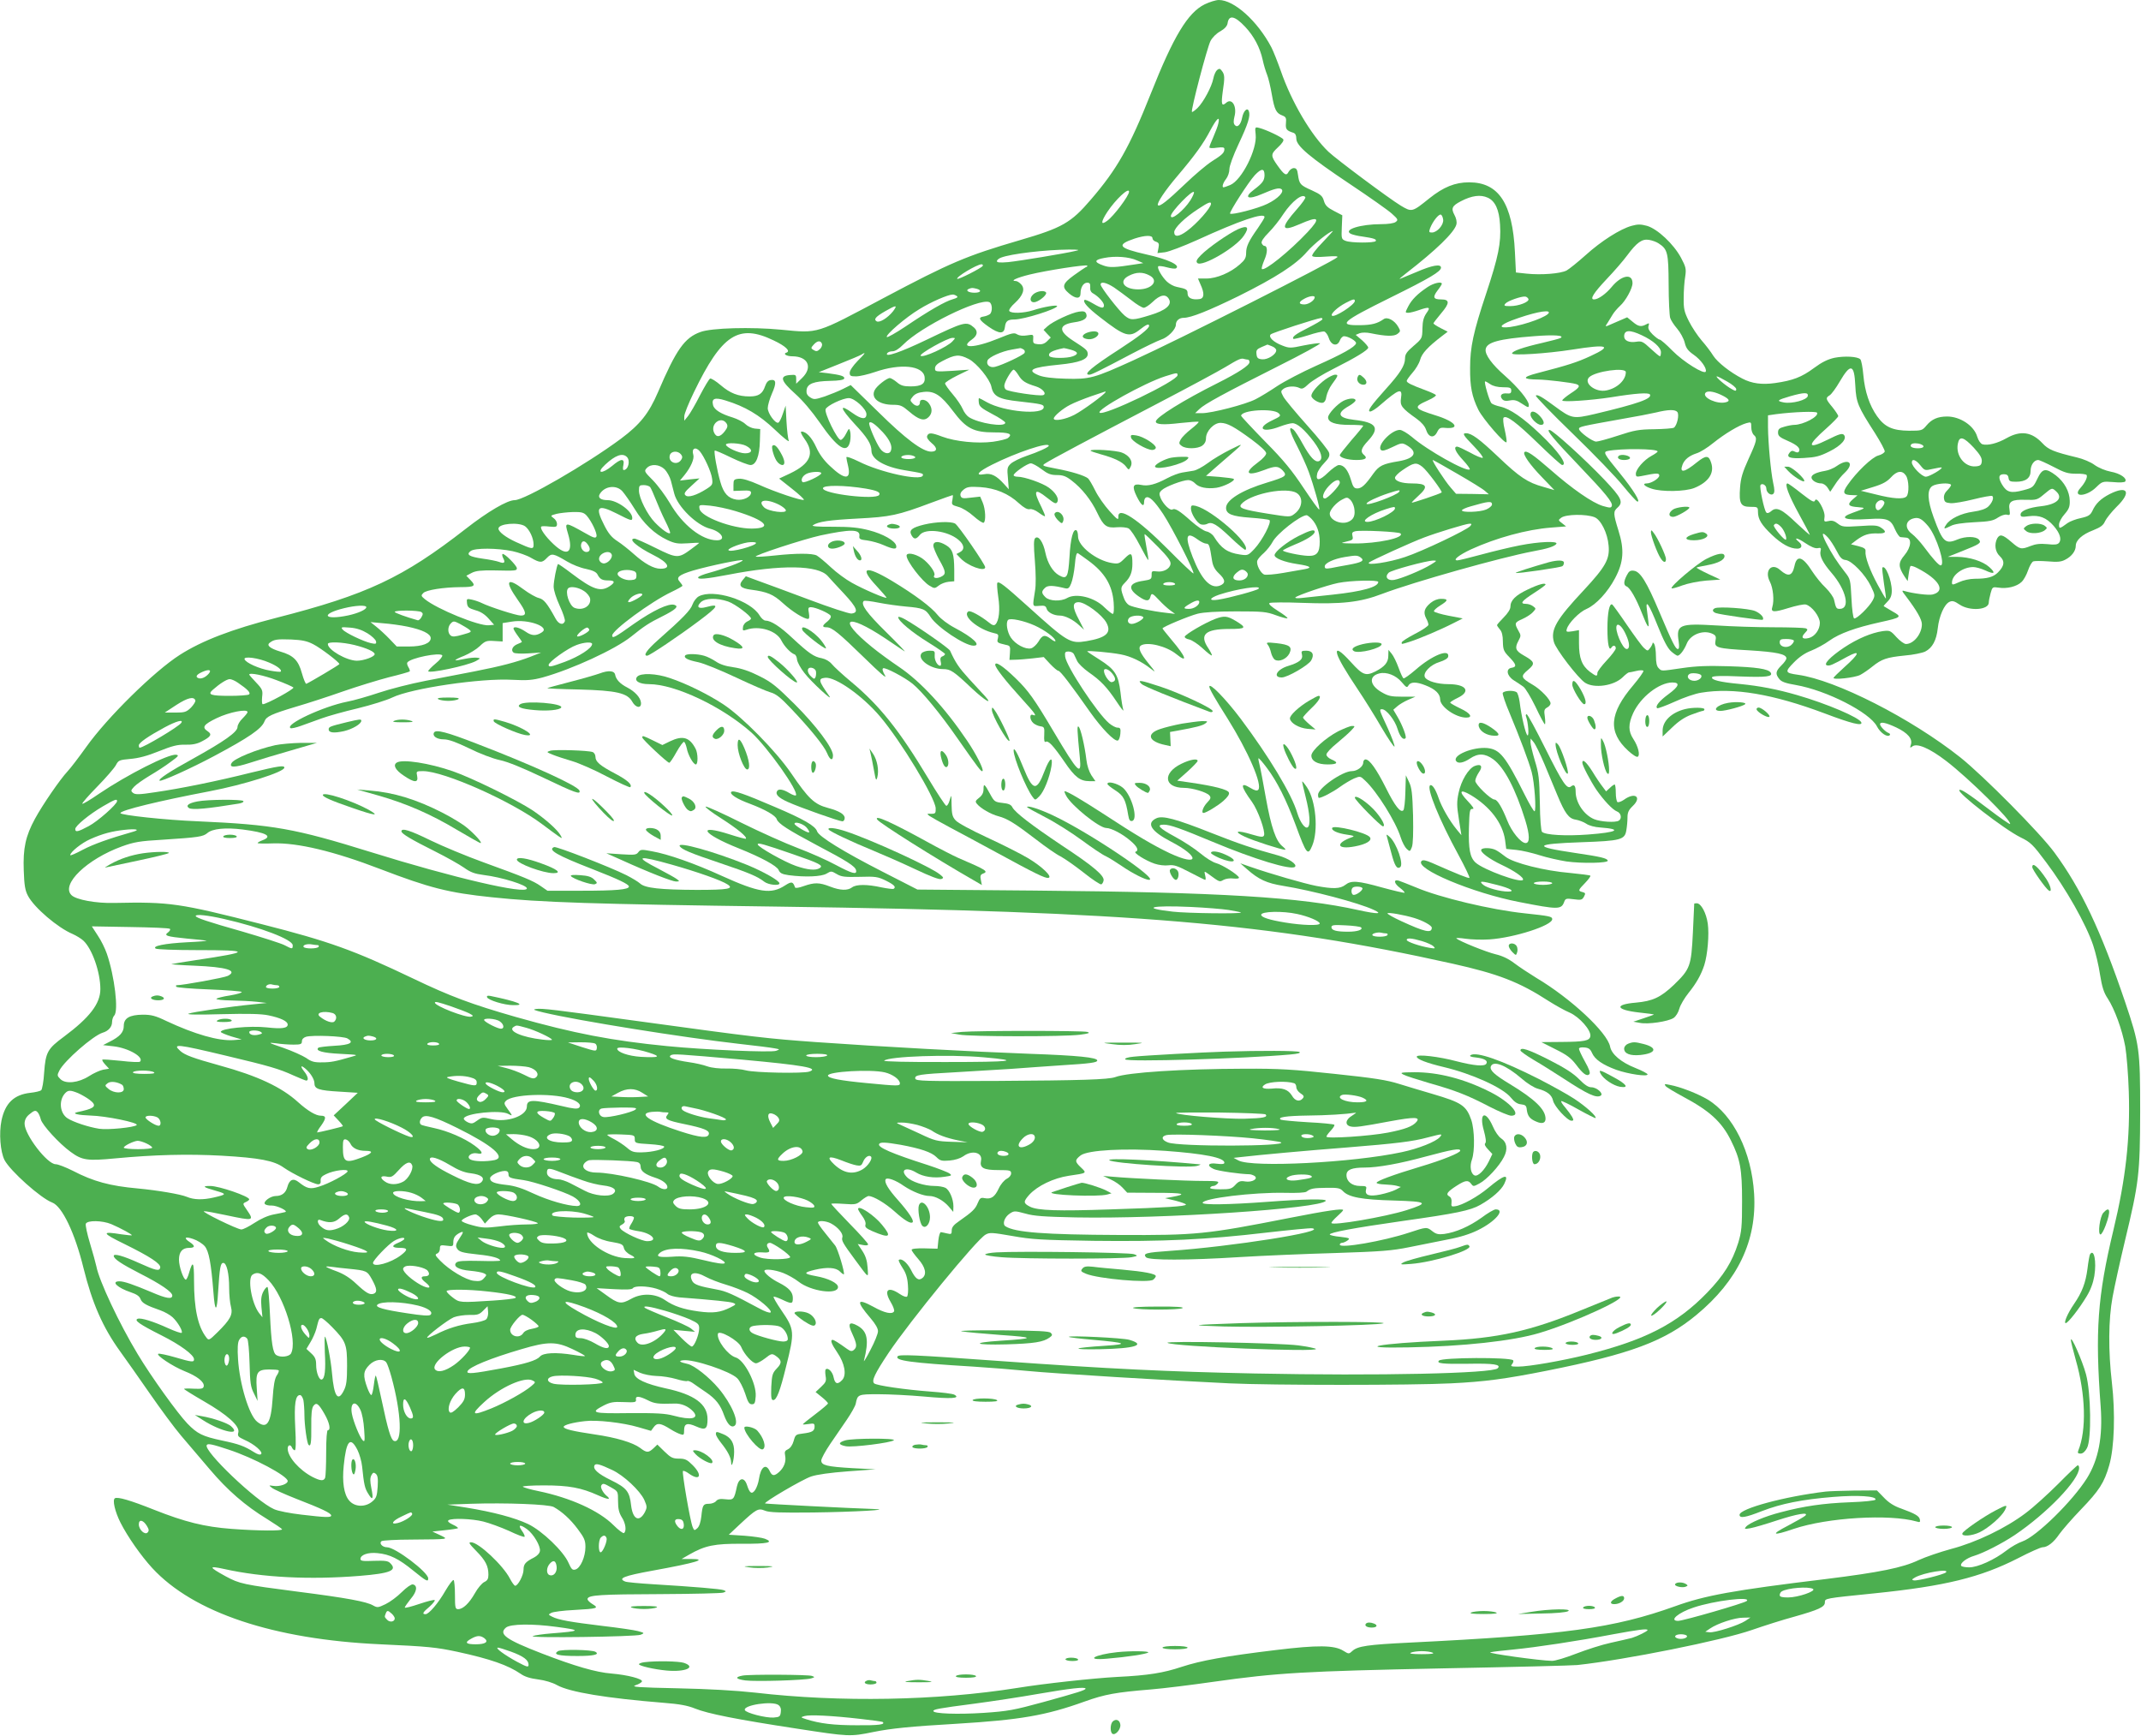 <?xml version="1.0" standalone="no"?>
<!DOCTYPE svg PUBLIC "-//W3C//DTD SVG 20010904//EN"
 "http://www.w3.org/TR/2001/REC-SVG-20010904/DTD/svg10.dtd">
<svg version="1.0" xmlns="http://www.w3.org/2000/svg"
 width="1280pt" height="1038pt" viewBox="0 0 1280 1038"
 preserveAspectRatio="xMidYMid meet">
<g transform="translate(0,1038) scale(0.1,-0.1)"
fill="#4caf50" stroke="none">
<path d="M7202 10354 c-101 -50 -186 -191 -322 -534 -128 -322 -202 -452 -359
-634 -118 -138 -171 -168 -421 -241 -325 -95 -418 -135 -818 -347 -408 -217
-386 -211 -612 -189 -176 17 -417 11 -483 -14 -94 -34 -144 -104 -253 -359
-55 -128 -107 -193 -222 -279 -205 -152 -576 -367 -635 -367 -44 0 -160 -68
-292 -171 -376 -293 -591 -394 -1135 -533 -265 -68 -442 -136 -575 -221 -152
-97 -433 -373 -559 -550 -43 -60 -93 -126 -111 -145 -46 -49 -151 -202 -196
-285 -56 -103 -72 -176 -67 -309 3 -88 8 -119 25 -151 37 -71 179 -192 268
-229 22 -10 50 -27 63 -39 53 -49 102 -189 102 -290 0 -87 -64 -170 -217 -284
-99 -73 -110 -93 -119 -214 -3 -54 -12 -103 -18 -107 -6 -5 -35 -12 -64 -15
-99 -11 -151 -62 -173 -165 -16 -77 -7 -187 18 -237 34 -65 216 -228 285 -254
60 -23 136 -183 187 -391 52 -210 115 -355 220 -500 34 -47 113 -159 176 -250
63 -91 147 -205 187 -252 40 -47 117 -138 172 -202 106 -125 211 -217 344
-298 45 -28 85 -55 88 -60 7 -11 -142 -10 -302 2 -162 12 -280 42 -462 114
-143 57 -219 79 -235 69 -16 -10 0 -79 33 -145 43 -85 123 -199 190 -272 246
-267 726 -427 1364 -456 287 -13 334 -18 461 -45 198 -43 302 -80 377 -131 25
-18 58 -28 105 -34 40 -5 87 -19 113 -34 76 -42 293 -78 640 -106 91 -7 141
-16 185 -34 77 -31 247 -65 614 -121 306 -47 313 -48 454 -19 105 21 220 33
497 49 378 23 532 49 765 133 120 43 187 55 395 72 74 6 244 27 376 46 383 54
542 63 1368 80 419 8 781 17 806 20 287 31 865 147 1045 210 72 25 185 61 252
79 145 41 183 58 183 85 0 25 -5 24 300 55 419 43 631 95 856 210 69 36 135
65 145 65 30 0 67 29 101 79 18 25 75 91 128 146 111 115 140 161 170 265 31
107 37 312 16 494 -22 191 -21 376 4 512 11 60 44 211 74 336 84 349 90 400
91 773 0 373 -4 400 -90 655 -146 430 -264 678 -423 894 -88 119 -421 455
-562 568 -295 234 -745 463 -971 494 -78 11 -80 17 -24 74 32 33 68 57 103 70
30 12 79 38 109 60 60 43 157 78 302 110 131 29 134 32 75 65 -27 16 -50 30
-52 31 -2 1 8 13 22 27 19 19 26 37 26 65 0 63 -38 157 -56 139 -3 -2 2 -44 9
-93 8 -49 13 -90 12 -92 -2 -2 -23 34 -48 80 -48 88 -78 170 -74 202 2 15 -8
22 -43 31 l-44 11 34 26 c44 32 73 41 128 39 48 -1 54 11 17 35 -21 14 -41 15
-128 9 -95 -6 -104 -5 -130 15 -20 16 -35 20 -55 15 -27 -6 -28 -4 -24 25 5
37 -47 127 -57 98 -5 -14 -19 -6 -81 42 -41 33 -79 60 -83 60 -20 0 6 -70 68
-183 36 -65 65 -121 65 -124 0 -3 -36 29 -80 70 -87 84 -120 99 -151 71 -13
-11 -23 -14 -29 -8 -13 13 -42 152 -35 164 9 14 35 0 35 -20 0 -25 28 -46 42
-32 8 8 8 25 -1 65 -14 65 -30 237 -31 333 l0 71 48 7 c109 14 239 18 245 9
14 -22 -82 -73 -137 -73 -11 0 -38 -5 -58 -11 -31 -8 -38 -15 -38 -35 0 -20
10 -29 59 -50 57 -25 78 -45 65 -65 -3 -5 -13 -5 -24 1 -13 7 -21 6 -30 -5
-24 -29 -1 -38 85 -33 70 4 94 10 152 39 73 36 108 78 86 100 -10 10 -31 3
-95 -29 -125 -62 -128 -38 -8 68 38 34 70 67 70 72 0 6 -16 30 -35 54 -41 49
-42 55 -16 71 11 7 38 44 60 82 65 111 87 105 93 -24 5 -102 15 -125 118 -285
33 -52 59 -101 58 -109 -2 -8 -19 -19 -38 -24 -37 -9 -132 -100 -184 -176 -33
-47 -27 -60 29 -61 l30 -1 -29 -25 c-35 -31 -26 -42 34 -46 47 -4 46 -5 -32
-33 -89 -31 -52 -47 92 -38 115 7 134 -1 160 -63 11 -24 25 -44 32 -45 7 -1
22 -2 33 -3 36 -2 32 -56 -9 -105 -38 -45 -38 -68 0 -127 l19 -28 6 42 c3 23
8 44 11 48 3 3 21 -2 40 -12 132 -68 173 -138 92 -158 -23 -6 -119 6 -169 21
-17 5 -15 0 10 -32 65 -86 95 -138 95 -167 0 -57 -49 -118 -95 -118 -11 0 -37
19 -57 41 -36 40 -40 41 -82 36 -68 -10 -151 -45 -231 -98 -85 -57 -127 -102
-101 -107 16 -3 29 2 120 52 82 44 74 19 -19 -64 -33 -30 -61 -57 -63 -62 -6
-14 125 0 159 17 19 10 52 33 74 51 55 44 84 54 192 65 51 4 107 16 123 24 43
22 67 67 75 139 8 73 39 144 70 158 17 8 29 5 60 -16 60 -41 175 -33 175 12 0
9 5 34 11 56 10 37 12 38 47 33 50 -8 109 6 138 34 13 12 30 43 39 70 9 26 23
50 31 53 8 3 47 3 87 0 57 -5 80 -3 104 10 38 19 63 52 63 83 0 33 38 68 104
93 45 18 61 30 71 54 8 17 39 56 69 86 91 88 67 131 -42 76 -52 -27 -83 -56
-103 -101 -12 -24 -23 -32 -68 -42 -30 -6 -66 -20 -80 -30 -48 -35 -51 -36
-51 -9 0 14 14 41 33 62 26 30 32 45 31 80 -1 56 -32 112 -83 152 -61 46 -81
43 -111 -21 -24 -50 -27 -53 -85 -68 -72 -19 -97 -13 -125 33 -25 42 -22 63
10 63 18 0 26 -6 28 -22 3 -20 9 -23 45 -23 58 0 87 22 87 65 0 35 21 65 45
65 8 0 49 -19 92 -41 66 -35 87 -41 135 -41 32 1 60 -3 63 -8 7 -12 -10 -47
-37 -77 -52 -57 35 -54 94 4 36 35 38 36 102 31 39 -4 69 -2 72 4 12 19 -31
48 -86 58 -32 6 -73 23 -97 40 -22 17 -70 37 -105 45 -141 34 -172 47 -208 86
-63 67 -129 77 -213 30 -56 -32 -114 -46 -145 -37 -11 4 -24 22 -31 45 -19 66
-102 121 -180 121 -56 0 -92 -16 -123 -53 -26 -31 -29 -32 -105 -32 -98 1
-145 22 -191 87 -45 64 -73 146 -82 246 -4 46 -12 88 -18 94 -17 17 -94 21
-155 9 -40 -9 -75 -26 -122 -61 -74 -55 -127 -75 -233 -90 -78 -11 -139 -3
-196 27 -72 37 -148 97 -173 136 -14 23 -46 65 -70 92 -24 28 -58 79 -76 115
-28 56 -32 74 -31 140 0 41 4 98 9 126 7 47 4 58 -25 113 -44 82 -141 173
-204 191 -37 10 -55 10 -91 0 -69 -19 -182 -91 -275 -175 -47 -42 -98 -83
-114 -92 -36 -19 -152 -28 -238 -19 l-65 7 -6 122 c-14 291 -97 417 -274 417
-84 0 -153 -28 -238 -96 -103 -83 -104 -83 -171 -43 -68 41 -386 278 -432 322
-103 98 -221 298 -285 484 -20 56 -45 119 -56 140 -82 156 -222 283 -314 283
-18 0 -56 -12 -85 -26z m242 -134 c53 -56 89 -125 105 -198 6 -29 18 -68 26
-88 8 -19 21 -74 29 -121 16 -91 26 -110 64 -124 20 -8 23 -15 20 -46 -3 -36
4 -44 45 -57 11 -4 17 -15 17 -35 0 -43 79 -110 323 -273 114 -76 226 -155
248 -175 38 -34 39 -38 23 -50 -10 -8 -46 -13 -85 -13 -126 0 -231 -33 -183
-58 11 -5 42 -13 69 -16 68 -10 86 -16 80 -27 -8 -12 -147 -12 -180 1 -25 10
-26 12 -23 82 l3 71 -50 26 c-39 20 -52 33 -60 60 -8 29 -19 39 -72 63 -70 31
-75 37 -83 93 -4 31 -9 40 -25 40 -11 0 -24 -10 -31 -22 -13 -27 -26 -19 -66
37 -42 59 -42 68 2 109 24 22 37 41 32 48 -8 13 -103 58 -143 68 -26 7 -27 6
-22 -39 10 -88 -83 -273 -152 -302 -19 -8 -37 -14 -40 -14 -11 0 -4 26 15 50
11 14 20 40 20 59 0 19 23 82 55 150 57 121 72 169 61 197 -9 24 -32 1 -40
-40 -8 -42 -29 -62 -44 -43 -8 9 -8 24 -2 49 17 62 -15 115 -50 83 -26 -23
-30 -8 -20 66 13 86 12 102 -4 124 -12 16 -16 17 -30 6 -8 -7 -18 -29 -22 -50
-9 -48 -59 -142 -95 -177 -16 -15 -31 -26 -33 -23 -8 8 91 385 111 424 11 21
36 46 59 58 26 15 40 31 43 47 7 53 43 46 105 -20z m-160 -577 c-3 -16 -17
-52 -30 -82 -13 -29 -24 -57 -24 -62 0 -5 20 -6 45 -2 35 4 45 3 45 -8 0 -22
-12 -34 -74 -73 -33 -21 -105 -82 -161 -136 -106 -101 -151 -137 -162 -127
-10 10 42 88 118 177 101 119 154 192 195 271 38 71 59 90 48 42z m276 -311
c-1 -32 -12 -47 -62 -85 -66 -49 -38 -64 49 -26 69 30 99 38 113 29 22 -14
-19 -58 -84 -89 -54 -27 -213 -68 -222 -58 -7 7 111 190 148 230 40 42 58 42
58 -1z m-810 -98 c0 -24 -92 -147 -132 -175 -38 -28 -37 -6 2 54 50 75 130
150 130 121z m367 -51 c-39 -61 -117 -124 -117 -94 0 25 132 161 138 142 2 -5
-8 -27 -21 -48z m687 18 c3 -5 -19 -36 -49 -70 -101 -114 -98 -140 13 -92 118
52 130 40 50 -46 -109 -116 -258 -236 -274 -221 -3 4 4 28 15 54 20 45 20 84
0 84 -5 0 -12 7 -16 16 -4 10 10 32 42 64 26 26 66 76 88 111 51 76 115 126
131 100z m1091 -3 c44 -20 68 -72 73 -161 7 -110 -10 -192 -83 -412 -77 -231
-96 -321 -96 -445 -1 -111 11 -171 49 -249 27 -55 163 -212 169 -194 2 5 -3
38 -11 74 -9 35 -11 68 -7 72 17 17 77 -28 207 -154 73 -71 137 -129 143 -129
36 0 -24 84 -132 186 -102 97 -179 150 -237 163 -23 5 -47 14 -53 20 -13 13
-47 131 -38 131 4 0 18 -8 31 -17 16 -11 44 -18 75 -18 43 0 50 -3 50 -20 0
-16 -6 -19 -27 -17 -31 3 -45 -13 -27 -34 8 -10 22 -13 46 -8 26 5 42 1 73
-20 37 -24 40 -25 40 -7 0 27 -65 106 -142 174 -78 68 -121 127 -116 159 6 42
79 62 287 78 123 10 188 5 160 -11 -8 -4 -57 -17 -109 -29 -114 -26 -180 -49
-180 -63 0 -14 207 -1 360 23 214 34 243 23 108 -39 -80 -37 -133 -54 -318
-102 -92 -24 -90 -37 7 -38 53 -1 194 -18 226 -27 28 -9 20 -22 -33 -56 -27
-18 -50 -37 -50 -42 0 -11 168 0 292 19 147 24 224 29 232 17 15 -25 -69 -55
-330 -117 -130 -30 -137 -29 -240 47 -74 55 -104 72 -112 63 -4 -4 96 -107
221 -228 126 -122 261 -262 300 -311 40 -49 78 -91 85 -94 25 -8 -24 71 -103
168 -97 119 -102 128 -73 134 78 16 298 14 298 -3 0 -4 -16 -15 -36 -26 -45
-24 -94 -80 -94 -107 0 -18 4 -20 33 -14 92 19 107 19 107 3 0 -17 -48 -47
-75 -47 -29 0 -15 -17 28 -31 62 -21 202 -18 257 4 85 35 121 89 100 151 -14
45 -31 45 -84 3 -76 -62 -107 -68 -87 -15 12 31 39 53 84 68 21 6 66 34 100
62 70 56 152 105 197 118 29 8 30 8 30 -24 0 -19 7 -39 15 -46 22 -19 19 -34
-31 -143 -36 -79 -47 -115 -51 -172 -7 -95 3 -115 62 -115 43 0 45 -1 45 -30
0 -44 21 -78 84 -138 58 -55 108 -82 151 -82 28 0 33 21 10 40 -36 30 -10 26
37 -6 34 -23 60 -34 75 -31 19 4 22 1 17 -18 -7 -28 14 -70 66 -130 87 -101
114 -215 49 -215 -20 0 -23 4 -34 54 -3 16 -26 48 -50 72 -25 23 -60 67 -79
96 -59 93 -94 103 -108 33 -13 -59 -37 -65 -85 -23 -51 47 -96 -3 -62 -69 20
-38 27 -113 15 -151 -11 -33 9 -34 96 -7 45 14 92 24 104 21 36 -9 84 -72 84
-110 0 -40 -30 -81 -65 -90 -39 -10 -50 3 -25 29 19 20 19 23 5 29 -9 3 -96 6
-193 6 -97 0 -251 5 -341 11 -220 13 -241 5 -225 -96 4 -30 3 -45 -5 -45 -14
0 -33 39 -111 223 -75 178 -114 241 -152 245 -21 3 -30 -3 -42 -27 -20 -38
-20 -60 -1 -67 20 -8 57 -72 91 -159 33 -84 45 -101 39 -52 -3 21 -7 53 -9 72
-9 65 12 35 64 -95 37 -93 61 -137 82 -155 16 -14 33 -25 37 -25 14 0 40 34
56 74 23 55 103 84 157 55 16 -8 19 -17 14 -40 -8 -41 8 -46 204 -57 161 -10
220 -22 220 -48 0 -7 -13 -26 -30 -42 -35 -35 -37 -51 -12 -82 13 -16 38 -25
98 -35 184 -32 442 -164 485 -247 20 -39 62 -68 77 -53 4 4 1 10 -7 13 -18 6
-51 40 -51 52 0 17 33 11 97 -19 69 -33 99 -68 87 -103 -6 -19 -5 -21 8 -11
27 23 104 -10 203 -86 135 -103 397 -362 382 -377 -2 -3 -60 37 -128 89 -125
95 -167 122 -175 114 -16 -15 267 -234 366 -283 60 -29 74 -43 153 -149 119
-158 239 -371 281 -496 14 -42 33 -120 41 -175 12 -75 23 -109 46 -143 41 -63
86 -185 105 -288 8 -48 18 -169 21 -269 9 -277 -18 -521 -92 -828 -95 -396
-110 -605 -76 -1056 13 -180 -13 -316 -82 -427 -86 -137 -302 -349 -386 -378
-24 -8 -67 -32 -95 -54 -72 -56 -172 -101 -223 -101 -23 0 -44 4 -48 9 -9 15
32 47 78 60 56 17 167 74 242 124 194 131 385 330 385 401 0 9 -3 16 -8 16 -4
0 -57 -50 -117 -111 -61 -61 -148 -140 -195 -175 -119 -90 -296 -175 -445
-214 -66 -18 -154 -48 -195 -67 -95 -45 -232 -73 -555 -113 -553 -67 -722 -98
-899 -162 -368 -132 -660 -172 -1591 -218 -247 -12 -309 -21 -340 -50 -21 -19
-21 -19 -55 2 -54 33 -152 34 -400 4 -306 -37 -450 -63 -566 -101 -108 -36
-199 -51 -384 -60 -147 -8 -439 -40 -599 -66 -477 -76 -1058 -87 -1566 -28
-118 13 -278 22 -465 26 -236 5 -279 8 -251 18 19 6 36 16 39 23 5 15 -86 39
-181 47 -93 7 -223 45 -417 120 -217 84 -261 116 -215 155 27 22 157 24 303 4
151 -20 147 -25 -33 -39 -49 -4 -99 -11 -110 -16 -29 -13 614 -4 645 8 24 10
24 11 -16 22 -22 6 -118 20 -213 31 -190 23 -264 36 -300 55 -24 12 -24 13 -5
23 11 6 72 14 135 17 144 8 152 11 110 36 -18 11 -31 25 -28 32 7 21 76 26
437 27 195 1 364 5 374 9 19 7 19 8 1 15 -20 7 -173 20 -420 35 -82 5 -158 12
-167 16 -47 19 -8 34 162 65 264 48 336 70 230 70 l-55 0 45 26 c96 55 152 66
317 65 152 -1 193 8 136 30 -15 6 -70 14 -122 18 l-94 6 67 63 c98 91 109 97
149 81 25 -11 89 -13 287 -11 245 3 493 17 360 21 -130 4 -642 30 -646 33 -8
8 224 144 275 161 35 12 115 23 220 31 l166 12 -138 7 c-154 9 -187 17 -187
46 0 11 24 55 53 98 30 43 75 109 100 146 26 38 50 81 53 95 11 56 13 57 135
57 63 0 186 -6 275 -14 162 -15 219 -11 180 11 -10 6 -75 14 -145 19 -147 11
-322 36 -335 49 -16 16 3 57 87 183 129 192 525 676 579 706 24 14 39 13 160
-8 118 -21 172 -24 486 -29 415 -5 676 7 1032 49 140 16 264 28 275 26 99 -18
-484 -110 -851 -135 -142 -10 -162 -15 -143 -38 16 -19 248 -19 564 1 132 8
386 19 565 24 278 9 342 14 445 35 66 13 170 34 230 46 72 13 135 33 181 56
104 51 166 124 106 124 -10 0 -48 -22 -85 -50 -73 -52 -152 -87 -223 -97 -34
-4 -48 -1 -70 16 -34 27 -34 27 -140 -8 -154 -51 -414 -96 -414 -72 0 6 6 11
13 11 7 0 22 6 33 14 17 13 14 15 -43 22 -35 3 -63 10 -63 14 0 12 143 39 431
80 327 46 409 63 469 97 69 39 125 88 143 125 31 64 1 57 -96 -24 -62 -52
-156 -104 -197 -109 -22 -4 -25 -1 -22 23 2 17 -3 30 -14 36 -22 12 -12 27 44
63 53 34 70 36 88 11 12 -16 14 -16 49 3 44 23 119 104 146 158 25 47 18 89
-17 112 -14 9 -36 40 -49 71 -44 100 -84 82 -54 -24 12 -44 15 -70 9 -76 -7
-7 -1 -19 16 -37 l26 -28 -21 -44 c-26 -53 -65 -92 -85 -84 -23 9 -31 55 -16
95 18 51 16 177 -4 237 -30 86 -58 104 -231 155 -60 17 -150 45 -200 60 -73
23 -147 35 -385 60 -252 27 -330 32 -540 31 -373 -1 -698 -22 -772 -50 -41
-15 -206 -20 -703 -23 -440 -2 -490 -1 -493 14 -4 22 23 26 243 38 105 6 253
15 330 20 77 6 210 15 295 21 180 11 220 17 220 29 0 18 -115 30 -400 40 -351
13 -885 42 -1280 70 -292 21 -363 29 -1055 124 -519 71 -584 79 -620 74 -23
-3 -13 -7 45 -21 211 -50 831 -149 1165 -187 99 -11 196 -23 215 -27 33 -6 34
-6 10 -15 -30 -11 -428 6 -650 28 -329 32 -559 76 -905 174 -266 76 -394 124
-615 230 -354 169 -500 222 -905 325 -495 126 -549 134 -882 127 -107 -3 -229
19 -256 47 -64 64 93 215 302 291 72 26 105 32 244 40 215 14 241 18 267 40
30 26 108 34 211 21 141 -18 182 -40 119 -64 -17 -6 -30 -14 -30 -17 0 -3 42
-4 92 -2 146 5 365 -47 643 -154 293 -112 405 -141 665 -168 293 -31 606 -41
1715 -56 2118 -29 2938 -98 4029 -341 273 -61 398 -109 574 -223 41 -26 98
-58 127 -70 58 -26 128 -105 123 -140 -4 -28 -34 -34 -173 -35 l-120 -1 85
-43 c67 -33 92 -52 122 -91 42 -56 65 -73 80 -58 7 7 -1 31 -26 75 -20 36 -36
70 -36 77 0 7 13 10 33 8 25 -2 35 -10 45 -33 17 -39 64 -71 146 -101 71 -25
186 -42 186 -27 0 5 -32 22 -72 38 -86 34 -143 82 -152 128 -16 84 -234 288
-441 411 -44 27 -103 66 -132 88 -34 26 -72 44 -111 53 -55 13 -217 78 -235
95 -4 4 21 3 55 -2 35 -5 99 -7 143 -4 148 10 375 83 375 121 0 16 -15 19
-165 35 -200 21 -507 94 -650 155 -44 18 -90 36 -102 40 -34 10 -29 -17 8 -44
17 -13 28 -25 26 -28 -3 -2 -63 12 -133 31 -147 41 -186 44 -221 16 -31 -24
-74 -25 -175 -6 -71 14 -272 72 -393 114 l-60 21 40 -35 c70 -62 118 -84 217
-100 173 -28 450 -101 540 -143 58 -26 25 -27 -90 -2 -349 78 -823 107 -1942
117 l-695 6 -211 108 c-229 117 -379 209 -389 240 -10 32 -80 73 -255 147
-181 78 -246 100 -258 89 -12 -13 34 -43 111 -71 92 -35 154 -70 161 -93 9
-26 69 -64 238 -154 179 -94 232 -127 236 -151 6 -28 -23 -20 -121 32 -51 28
-153 73 -227 101 -74 28 -226 96 -337 151 -111 56 -208 99 -214 97 -7 -2 35
-34 92 -70 97 -62 158 -112 148 -122 -2 -2 -45 9 -94 25 -205 66 -168 5 50
-82 137 -55 229 -105 240 -130 8 -19 20 -25 60 -31 99 -13 195 -9 226 9 28 17
30 16 61 -2 28 -17 48 -19 137 -17 95 3 109 1 158 -23 50 -25 62 -38 45 -49
-4 -2 -37 2 -72 9 -85 19 -151 19 -176 0 -27 -20 -70 -19 -132 5 -64 25 -93
25 -156 3 -30 -11 -51 -14 -53 -8 -12 35 -20 37 -59 12 -84 -55 -156 -44 -379
57 -162 74 -321 130 -418 147 -62 12 -68 11 -81 -6 -12 -16 -23 -17 -102 -12
l-89 6 90 -40 c165 -75 304 -129 327 -129 22 1 22 1 4 15 -11 8 -59 35 -107
60 -150 77 -129 84 77 26 155 -44 297 -94 333 -118 41 -26 6 -33 -184 -33
-218 1 -309 11 -338 38 -12 11 -49 33 -82 50 -100 50 -418 173 -432 168 -41
-16 16 -49 227 -131 156 -61 220 -91 220 -105 0 -18 -78 -25 -281 -25 l-206 0
-39 27 c-47 33 -99 54 -344 143 -102 37 -244 96 -316 131 -124 61 -174 76
-174 54 0 -14 59 -49 201 -120 68 -34 146 -78 173 -97 39 -28 64 -37 118 -44
107 -13 258 -60 258 -80 0 -39 -442 64 -933 217 -457 142 -583 164 -1033 184
-198 8 -464 37 -464 49 0 17 231 73 535 131 204 39 445 115 445 141 0 15 -34
10 -199 -30 -199 -50 -420 -95 -573 -117 -97 -15 -119 -15 -133 -4 -14 12 -13
15 7 37 13 14 55 43 93 66 39 23 95 59 125 82 47 34 52 40 33 43 -45 6 -292
-119 -462 -234 -52 -36 -96 -62 -99 -59 -3 3 37 49 90 103 52 53 102 111 111
128 15 29 20 31 86 37 49 4 102 18 171 46 80 32 111 40 157 39 42 -1 70 4 100
20 54 28 62 42 35 60 -37 24 -25 41 54 79 75 36 184 57 184 36 0 -5 -14 -22
-30 -38 -17 -16 -30 -39 -30 -51 0 -30 -78 -85 -265 -189 -142 -78 -210 -123
-201 -132 8 -8 187 73 324 146 210 112 286 164 303 208 11 30 42 44 188 88 69
20 195 61 280 91 86 30 210 68 275 85 66 16 122 32 125 35 3 2 0 14 -7 25 -7
11 -10 24 -7 28 16 27 196 63 209 43 3 -6 -14 -28 -39 -48 -25 -21 -45 -42
-45 -46 0 -17 233 32 285 60 29 16 29 17 7 20 -12 2 -46 -1 -74 -7 -28 -6 -53
-10 -55 -8 -2 3 22 15 53 27 31 13 72 38 92 57 32 31 41 34 86 31 l51 -3 0 55
0 55 56 9 c98 16 229 -32 179 -64 -35 -23 -61 -22 -98 4 -37 25 -72 34 -72 18
0 -4 11 -23 25 -42 14 -19 25 -35 25 -37 0 -2 -11 -8 -25 -13 -31 -12 -43 -38
-24 -52 8 -5 48 -7 89 -4 l75 5 -63 -25 c-83 -32 -178 -57 -337 -88 -71 -14
-202 -39 -290 -56 -88 -17 -214 -49 -279 -71 -66 -22 -152 -47 -191 -54 -142
-28 -374 -136 -338 -158 5 -3 33 3 63 14 30 11 85 31 122 44 38 14 134 41 215
60 82 20 175 49 208 65 113 55 532 117 718 106 90 -5 120 -2 181 14 176 49
434 168 529 244 78 63 109 83 184 120 82 41 104 61 75 70 -34 11 -127 -33
-243 -114 -113 -81 -129 -89 -129 -69 0 31 232 202 354 260 36 17 66 34 66 37
0 3 -7 14 -16 24 -24 26 -6 41 79 67 104 30 297 70 297 61 0 -9 -111 -50 -202
-75 -31 -8 -60 -20 -63 -25 -10 -16 42 -12 178 14 318 62 538 58 596 -8 10
-12 53 -58 96 -104 80 -86 91 -115 45 -120 -14 -1 -128 36 -255 84 -126 47
-263 98 -303 112 l-73 27 -20 -24 c-26 -32 -11 -48 49 -56 100 -13 135 -28
193 -81 55 -50 125 -94 150 -94 7 0 9 11 5 35 -6 30 -4 35 13 35 26 0 107 -35
117 -51 4 -8 -3 -20 -19 -34 -32 -25 -34 -35 -6 -35 33 0 73 -33 228 -184 94
-92 136 -128 122 -104 -14 24 -18 39 -11 43 12 7 128 -54 175 -92 57 -46 166
-178 270 -328 128 -183 142 -201 149 -194 9 8 -39 103 -92 181 -133 197 -278
354 -407 441 -49 33 -122 86 -161 118 -213 173 -158 210 78 53 57 -38 109 -73
116 -78 8 -4 -42 48 -111 116 -116 114 -153 166 -133 185 4 4 44 -1 89 -10 45
-9 118 -19 162 -23 104 -9 119 -15 149 -63 38 -60 204 -171 256 -171 49 0 -3
49 -111 106 -42 22 -84 54 -102 76 -39 49 -138 123 -274 205 -160 96 -199 83
-93 -30 33 -36 60 -67 60 -70 0 -9 -138 50 -207 89 -35 19 -92 61 -126 93 -34
32 -72 63 -84 70 -27 14 -123 14 -252 0 -56 -6 -106 -9 -112 -7 -18 6 283 104
386 127 179 38 238 38 233 -3 -3 -18 3 -22 47 -27 28 -4 72 -16 98 -28 59 -26
80 -27 75 -4 -5 30 -80 72 -163 93 -62 16 -111 21 -215 21 -92 -1 -130 3 -120
9 33 22 98 31 268 40 195 10 239 19 441 95 67 25 124 45 126 45 3 0 2 -13 -1
-29 -6 -28 -4 -30 35 -41 24 -6 63 -30 92 -56 27 -24 54 -42 60 -39 14 9 11
81 -6 121 l-15 35 -55 -6 c-47 -6 -56 -5 -62 10 -4 13 1 24 18 38 20 16 35 19
99 15 91 -6 170 -39 232 -97 30 -27 51 -38 64 -35 11 3 33 -5 53 -20 19 -14
36 -24 38 -22 3 2 -7 26 -20 53 -52 102 -43 118 32 58 48 -38 56 -41 64 -22 7
20 -14 54 -53 82 -37 27 -145 65 -186 65 -13 0 -24 4 -24 9 0 14 82 71 103 71
10 0 39 -16 64 -35 37 -28 55 -35 92 -35 36 0 55 -7 88 -33 60 -45 118 -118
153 -193 38 -80 56 -92 119 -86 26 2 57 -1 68 -7 12 -6 42 -51 68 -102 26 -50
48 -89 50 -87 2 2 -3 36 -11 77 -8 41 -13 76 -11 78 2 1 38 -33 81 -77 58 -59
77 -85 74 -102 -4 -29 -44 -50 -83 -44 -28 4 -31 1 -30 -22 0 -24 -4 -27 -49
-34 -88 -12 -97 -47 -26 -95 41 -28 60 -29 67 -3 7 27 12 26 53 -18 19 -21 49
-48 65 -60 l30 -22 -50 6 c-84 9 -206 34 -226 47 -10 6 -23 23 -28 37 -23 61
-23 69 4 96 33 33 45 64 45 114 0 66 -7 71 -46 32 -32 -32 -38 -34 -76 -28
-93 15 -203 101 -203 159 0 18 -4 34 -10 37 -19 10 -35 -49 -41 -159 -8 -123
-15 -137 -63 -110 -37 21 -68 72 -81 134 -13 65 -42 106 -61 88 -9 -9 -10 -40
-2 -136 6 -76 7 -145 1 -178 -16 -100 -17 -94 25 -91 31 3 39 0 44 -16 5 -22
42 -42 79 -42 32 0 81 -25 117 -59 l28 -26 -30 59 c-41 76 -41 106 -2 106 39
0 140 -75 166 -123 32 -60 -1 -90 -120 -110 -97 -16 -112 -7 -350 208 -140
126 -172 151 -182 141 -4 -3 -1 -41 5 -84 12 -78 5 -143 -17 -165 -8 -8 -19
-5 -38 11 -50 40 -112 74 -123 67 -41 -25 57 -108 153 -130 25 -5 28 -9 23
-31 -7 -25 -5 -27 47 -39 26 -5 28 -9 25 -48 l-3 -42 35 1 c19 0 65 4 103 8
l67 8 38 -41 c21 -22 43 -41 49 -41 12 0 75 -83 191 -248 68 -96 145 -176 165
-169 7 2 13 20 15 40 3 31 0 37 -17 37 -11 0 -33 12 -50 26 -71 60 -257 342
-263 399 -3 26 0 30 21 30 13 0 27 -7 31 -15 4 -8 13 -27 20 -42 7 -15 38 -45
69 -67 72 -50 109 -89 167 -176 25 -38 43 -61 40 -50 -4 11 -12 58 -17 105
-13 107 -33 138 -126 197 -40 25 -73 47 -73 49 0 6 138 -6 200 -18 60 -11 126
-43 179 -85 33 -26 32 -24 -11 29 -53 65 -66 96 -47 109 38 24 151 -3 211 -51
73 -59 59 -17 -28 85 -30 36 -54 66 -54 68 0 9 159 75 210 88 36 9 114 14 230
14 159 0 181 -2 238 -23 35 -13 66 -21 69 -18 3 3 -23 23 -57 44 -41 26 -58
42 -50 47 7 4 94 5 194 1 238 -9 347 3 480 54 191 72 710 218 901 254 89 16
130 30 140 45 10 18 -104 13 -217 -9 -57 -11 -161 -36 -231 -55 -70 -19 -135
-35 -144 -35 -31 0 9 32 82 66 149 68 333 119 479 130 l89 7 -24 19 c-24 18
-24 19 -5 33 28 21 148 23 199 3 38 -15 78 -95 84 -169 8 -81 -18 -127 -148
-267 -164 -175 -200 -236 -179 -310 11 -43 146 -218 187 -244 55 -35 172 -18
224 33 16 16 33 29 37 29 4 0 24 4 45 9 20 5 39 5 42 1 3 -5 -25 -44 -61 -87
-143 -168 -152 -279 -30 -391 26 -24 51 -40 57 -36 16 9 3 62 -26 106 -31 47
-31 89 -1 155 45 97 155 182 234 183 48 0 41 -23 -23 -70 -55 -40 -82 -74 -67
-84 4 -2 51 15 104 39 52 24 124 49 159 54 193 32 429 -8 738 -124 161 -61
227 -77 219 -54 -9 28 -205 112 -385 164 -118 34 -220 54 -341 66 -120 11
-175 25 -166 41 5 7 59 9 168 4 156 -6 197 -1 182 23 -14 22 -86 33 -251 38
-128 4 -196 1 -278 -11 -131 -19 -122 -19 -141 0 -11 10 -16 34 -16 72 0 31
-5 64 -10 72 -5 8 -10 11 -10 5 0 -5 -7 -19 -15 -29 -14 -19 -15 -19 -36 0
-12 10 -57 72 -101 136 -44 65 -84 120 -89 124 -17 10 -29 -48 -29 -144 0 -94
10 -137 24 -113 10 16 26 13 26 -5 0 -8 -25 -41 -55 -73 -30 -32 -55 -65 -55
-74 0 -23 -7 -21 -45 7 -48 37 -65 82 -65 171 l0 78 -39 -7 c-35 -5 -39 -4
-34 13 9 35 75 103 119 121 56 25 126 100 170 184 51 96 56 170 20 284 -31
100 -32 114 -6 137 37 33 25 58 -77 166 -120 126 -311 299 -330 299 -21 0 25
-55 180 -217 156 -163 201 -218 193 -238 -4 -12 -11 -12 -53 0 -63 19 -183
102 -316 219 -101 88 -141 115 -153 103 -12 -12 34 -77 104 -149 l75 -78 -65
19 c-95 26 -143 58 -272 181 -112 106 -158 140 -191 140 -24 0 -19 -10 47 -78
35 -36 58 -67 52 -69 -7 -2 -41 12 -76 32 -36 19 -70 35 -76 35 -25 0 -10 -33
35 -81 25 -27 43 -52 40 -55 -18 -18 -254 114 -346 194 -28 23 -60 42 -72 42
-51 0 -139 -94 -113 -120 8 -8 27 -3 68 17 53 26 59 26 83 13 72 -41 55 -80
-43 -97 -98 -16 -119 -27 -154 -75 -47 -67 -70 -88 -95 -88 -20 0 -26 9 -39
53 -17 57 -41 87 -71 87 -11 0 -40 -21 -66 -46 -50 -49 -75 -52 -64 -5 3 14
22 43 42 63 28 29 34 42 29 61 -3 14 -62 87 -131 164 -68 76 -132 153 -142
171 -17 32 -17 34 1 48 23 16 69 18 96 4 14 -7 25 -3 53 24 20 19 87 60 149
91 135 68 208 113 208 127 0 6 -17 26 -37 44 l-38 32 24 10 c14 5 42 5 65 0
92 -19 140 -20 161 -4 18 14 19 17 5 41 -22 40 -66 63 -88 47 -37 -26 -70 -35
-139 -36 -138 -2 -115 19 182 166 233 115 300 155 300 178 0 24 -54 14 -146
-26 -46 -19 -91 -38 -99 -41 -8 -3 8 11 35 32 180 139 290 246 302 293 4 16
-1 38 -12 58 -21 39 -13 54 39 81 65 34 118 41 161 21z m-1655 -36 c0 -24 -84
-119 -144 -163 -47 -35 -76 -38 -76 -7 0 25 62 86 144 139 59 39 76 46 76 31z
m1388 -95 c4 -31 -36 -77 -67 -77 -18 0 -19 3 -11 26 16 41 51 85 64 81 6 -2
12 -15 14 -30z m-1068 15 c0 -5 -18 -34 -40 -66 -56 -79 -70 -110 -70 -149 0
-28 -8 -42 -37 -67 -56 -50 -139 -85 -200 -85 l-51 0 15 -35 c25 -54 23 -84
-6 -88 -43 -6 -71 6 -71 33 0 24 -6 28 -65 40 -17 3 -43 17 -58 31 -30 28 -62
83 -52 92 3 3 26 1 51 -6 25 -7 50 -10 55 -6 29 18 -50 55 -178 83 -167 38
-182 57 -69 95 62 20 106 21 106 2 0 -8 9 -18 21 -21 17 -6 20 -12 15 -37 l-6
-31 44 5 c24 3 111 36 193 73 256 117 403 167 403 137z m346 -152 c-37 -38
-65 -74 -61 -80 4 -7 33 -8 83 -4 53 4 74 3 67 -4 -25 -26 -950 -494 -1219
-616 -235 -107 -261 -114 -404 -110 -80 2 -134 9 -161 20 -77 31 -44 48 121
64 122 12 174 32 171 66 -2 20 -9 27 -87 77 -90 58 -88 96 5 110 60 8 83 25
73 51 -6 14 -15 17 -43 13 -44 -6 -158 -59 -189 -88 l-23 -21 21 -23 22 -23
-22 -22 c-15 -15 -31 -20 -53 -18 -28 3 -32 6 -30 31 2 28 1 28 -37 22 -24 -4
-45 -2 -59 6 -17 12 -33 8 -113 -25 -142 -58 -236 -61 -158 -6 34 24 38 50 13
72 -45 39 -58 35 -283 -73 -156 -75 -253 -108 -236 -81 4 7 18 12 32 12 16 0
39 15 64 40 105 107 451 278 514 254 19 -7 21 -57 4 -72 -7 -5 -23 -12 -36
-14 -37 -5 -30 -20 28 -61 65 -45 93 -45 98 -2 4 35 16 45 57 45 56 0 255 63
255 80 0 9 -80 -4 -144 -25 -57 -18 -132 -20 -142 -4 -4 6 11 28 34 48 49 45
62 84 37 111 -10 11 -24 20 -32 20 -37 0 6 20 84 39 98 24 335 61 343 53 3 -3
-1 -7 -8 -9 -6 -3 -39 -25 -72 -49 -69 -50 -74 -70 -29 -108 40 -34 69 -34 69
0 0 36 17 64 40 64 15 0 19 -6 18 -27 -2 -17 4 -30 17 -37 32 -18 65 -54 65
-71 0 -21 -15 -19 -66 11 -25 15 -47 24 -50 21 -12 -12 19 -47 93 -104 148
-115 175 -123 238 -73 38 30 55 37 55 22 0 -16 -58 -62 -175 -138 -169 -109
-223 -155 -182 -154 13 0 60 23 257 127 74 39 152 76 172 83 40 12 88 61 88
89 0 24 20 41 47 41 43 0 148 42 328 130 223 111 344 189 409 265 39 45 134
122 155 124 2 1 -26 -30 -63 -69z m2010 -5 c54 -35 59 -55 60 -245 0 -96 5
-186 9 -200 4 -14 23 -43 42 -65 19 -22 39 -59 45 -83 8 -34 20 -49 54 -73 42
-29 79 -80 72 -100 -7 -21 -134 58 -199 124 -36 37 -71 67 -77 67 -6 0 -24 14
-42 31 -22 22 -29 37 -24 51 5 17 3 18 -14 9 -31 -17 -48 -13 -82 16 l-32 26
-51 -22 c-29 -12 -59 -25 -67 -29 -13 -5 -13 -2 1 18 9 14 22 36 30 49 8 14
28 37 44 52 34 30 75 105 75 136 0 61 -67 48 -125 -23 -34 -41 -80 -74 -105
-74 -27 0 -3 38 74 120 46 48 102 113 124 143 58 78 89 100 131 93 18 -3 44
-12 57 -21z m-3486 -45 c-67 -16 -335 -60 -402 -67 -49 -4 -68 -3 -68 6 0 6
11 16 25 21 60 23 265 47 405 48 61 0 69 -2 40 -8z m368 -57 l37 -16 -45 -7
c-128 -20 -156 -21 -194 -7 -57 20 -55 34 6 45 66 13 148 7 196 -15z m-923
-33 c-8 -13 -146 -83 -152 -77 -10 10 116 86 145 87 7 0 10 -5 7 -10z m996
-56 c60 -30 18 -84 -66 -84 -87 0 -120 50 -55 82 43 22 82 23 121 2z m-210
-73 c24 -17 70 -50 102 -75 32 -26 66 -46 75 -46 9 0 32 15 52 34 46 45 81 51
99 17 19 -34 -20 -67 -113 -95 -104 -32 -117 -32 -153 -2 -35 30 -143 169
-143 185 0 20 35 12 81 -18z m-823 -7 c34 -9 26 -24 -12 -24 -36 0 -56 14 -34
23 18 7 20 7 46 1z m-119 -43 c11 -7 4 -12 -23 -20 -44 -12 -139 -66 -284
-164 -57 -38 -107 -66 -110 -62 -11 11 114 119 195 167 69 43 171 87 198 87 6
1 16 -3 24 -8z m2141 -8 c0 -18 -36 -43 -62 -43 -36 0 -36 15 0 34 28 16 62
21 62 9z m1278 -11 c5 -17 -58 -42 -109 -42 -36 0 -40 2 -29 15 13 16 96 45
119 42 8 -1 16 -8 19 -15z m-1038 -11 c0 -23 -123 -102 -137 -88 -10 10 34 51
82 76 44 23 55 26 55 12z m-2761 -62 c-32 -40 -81 -70 -98 -60 -19 12 -7 27
52 61 66 38 75 38 46 -1z m3921 -7 c0 -22 -140 -74 -232 -87 -71 -9 -66 10 9
39 120 45 223 67 223 48z m-1355 -42 c-4 -6 -42 -28 -85 -50 -74 -37 -98 -55
-87 -66 2 -2 41 7 86 21 45 15 89 25 98 23 8 -2 21 -19 27 -38 14 -45 51 -54
66 -16 5 14 17 26 25 26 26 0 77 -30 72 -43 -7 -22 -80 -63 -237 -133 -85 -38
-190 -93 -234 -122 -43 -29 -102 -65 -130 -79 -60 -31 -262 -83 -319 -83 l-42
0 25 24 c33 32 148 94 470 256 146 73 259 135 252 138 -8 2 -51 -4 -97 -13
-79 -17 -87 -17 -128 -1 -53 20 -86 51 -70 67 10 10 273 95 301 98 7 0 10 -4
7 -9z m1910 -94 c69 -32 115 -73 115 -102 0 -13 -3 -24 -6 -24 -4 0 -29 21
-56 46 -45 42 -53 46 -85 41 -42 -7 -73 6 -73 32 0 39 33 41 105 7z m-5190
-31 c72 -34 103 -64 77 -73 -23 -7 0 -22 34 -22 95 0 125 -66 59 -130 l-35
-34 0 28 c0 25 -2 27 -37 24 -64 -5 -56 -34 30 -111 46 -41 101 -106 147 -172
107 -155 165 -192 182 -115 4 19 4 46 1 59 -6 23 -7 23 -25 -12 -10 -21 -25
-37 -32 -37 -20 0 -99 161 -90 184 8 21 102 66 139 66 34 0 105 -65 105 -96 0
-34 -30 -31 -82 6 -83 60 -78 33 11 -64 76 -81 101 -121 101 -161 0 -50 77
-96 198 -116 108 -18 114 -19 109 -32 -12 -34 -255 19 -383 84 -41 20 -74 32
-74 25 0 -6 5 -31 11 -55 18 -81 -22 -80 -109 3 -36 33 -64 72 -82 112 -27 59
-60 94 -88 94 -8 0 -2 -16 18 -44 62 -86 36 -148 -88 -207 l-64 -30 77 -61
c42 -33 74 -63 71 -66 -9 -8 -174 47 -268 90 -59 26 -99 38 -121 36 -29 -3
-32 -6 -32 -38 l0 -35 53 2 c40 2 52 -1 52 -12 0 -26 -47 -48 -87 -42 -50 8
-77 38 -96 105 -20 67 -40 182 -34 188 2 3 46 -16 97 -41 52 -25 104 -45 117
-45 33 0 54 53 56 144 l2 71 -33 3 c-18 2 -43 14 -56 27 -13 13 -47 30 -75 39
-70 21 -111 46 -118 74 -10 40 10 48 74 28 118 -36 202 -86 296 -175 50 -48
87 -77 83 -66 -5 11 -11 63 -14 115 l-5 95 -17 -49 c-9 -28 -21 -51 -27 -53
-18 -6 -63 56 -63 87 0 16 11 55 25 87 28 63 26 86 -7 81 -16 -2 -26 -14 -34
-37 -15 -45 -39 -61 -92 -61 -68 0 -117 19 -173 67 -28 24 -57 42 -63 40 -6
-1 -33 -47 -61 -100 -27 -54 -60 -110 -72 -125 l-22 -27 0 25 c-1 14 26 80 58
146 167 345 267 410 476 309z m1069 -6 c-30 -33 -176 -100 -190 -86 -11 11
160 107 190 107 19 0 19 0 0 -21z m-780 -14 c3 -8 -2 -21 -10 -30 -18 -17 -24
-18 -44 -5 -12 7 -12 12 4 29 22 25 42 27 50 6z m2690 -15 c14 -5 26 -16 26
-24 0 -25 -51 -57 -84 -54 -25 2 -32 8 -34 31 -3 23 2 30 30 42 18 8 34 14 35
15 1 0 13 -4 27 -10z m-1485 -19 c8 -5 10 -14 6 -21 -8 -14 -134 -73 -176 -83
-31 -8 -55 13 -45 38 7 20 85 55 145 65 25 4 48 8 51 9 3 0 11 -3 19 -8z m284
-2 c43 -12 47 -26 11 -39 -34 -13 -131 -13 -140 1 -11 19 16 34 86 48 3 0 22
-4 43 -10z m-1276 -67 c-27 -28 -47 -57 -47 -70 0 -19 5 -22 38 -22 21 0 72
12 113 26 153 53 289 39 297 -31 5 -39 -19 -55 -84 -55 -41 0 -59 5 -82 25
-17 14 -36 25 -42 25 -18 0 -78 -47 -90 -71 -26 -48 24 -89 109 -89 44 0 55
-5 96 -40 57 -49 89 -59 115 -35 24 22 26 53 4 83 -17 25 -54 30 -54 8 0 -25
-21 -29 -42 -9 -18 19 -19 20 -1 42 13 16 33 25 65 28 64 7 104 -19 176 -115
78 -104 123 -127 246 -127 89 0 112 -9 83 -33 -8 -7 -49 -17 -91 -23 -93 -12
-224 1 -304 31 -63 24 -81 25 -89 4 -4 -10 6 -25 27 -43 36 -29 34 -51 -3 -51
-51 0 -153 76 -316 237 l-165 161 -46 -23 c-26 -13 -75 -33 -109 -45 -59 -19
-65 -20 -88 -5 -18 12 -23 24 -21 43 4 38 44 53 140 55 54 1 83 6 85 14 5 14
-22 22 -100 32 l-52 6 120 48 c66 26 127 52 135 57 30 19 24 9 -23 -38z m664
12 c48 -24 127 -121 136 -166 12 -58 44 -75 168 -88 133 -15 145 -18 145 -34
0 -49 -236 -28 -339 29 -24 14 -46 25 -48 25 -2 0 -3 -12 -1 -27 2 -23 16 -34
80 -68 43 -22 78 -46 78 -52 0 -29 -159 -4 -217 33 -13 8 -30 30 -38 50 -8 19
-35 59 -60 88 -25 29 -45 58 -45 64 0 6 33 27 73 47 l72 35 -102 -7 c-100 -6
-103 -5 -103 15 0 15 13 28 43 43 78 41 101 42 158 13z m1670 -4 c5 0 9 -7 9
-15 0 -19 -65 -62 -190 -125 -204 -102 -370 -205 -370 -230 0 -18 45 -21 146
-9 57 6 107 10 110 7 2 -3 -18 -22 -45 -43 -27 -21 -55 -49 -62 -62 -12 -22
-11 -27 6 -39 25 -19 95 -18 123 2 14 10 22 25 22 44 0 43 48 93 88 92 40 -1
79 -22 184 -99 55 -41 88 -71 88 -83 0 -10 -21 -34 -49 -54 -87 -64 -69 -86
37 -46 67 26 84 25 111 -3 28 -31 20 -37 -94 -72 -150 -45 -245 -104 -245
-151 0 -37 35 -51 146 -59 56 -4 106 -10 113 -14 16 -10 -42 -122 -90 -173
-37 -39 -40 -40 -86 -33 -75 11 -112 37 -155 106 -9 15 -29 29 -45 32 -16 3
-57 31 -91 61 -70 63 -98 80 -113 70 -14 -8 -54 31 -70 68 -10 26 -10 32 7 48
22 21 125 60 158 60 13 0 31 -9 41 -20 22 -24 71 -34 128 -26 44 7 114 42 103
53 -3 3 -42 8 -86 12 l-80 6 80 70 c161 139 155 131 65 87 -44 -22 -105 -58
-135 -81 -30 -22 -68 -43 -85 -45 -16 -3 -46 -8 -67 -11 -20 -3 -60 -18 -90
-34 -69 -37 -115 -49 -155 -40 -50 10 -57 -8 -27 -69 27 -54 44 -66 44 -33 0
11 4 23 10 26 19 12 50 -17 104 -98 54 -82 189 -347 181 -355 -2 -3 -71 62
-152 144 -181 182 -300 260 -297 194 1 -22 -6 -17 -53 35 -29 32 -68 87 -85
122 -17 34 -36 67 -43 73 -21 17 -98 41 -189 58 -88 17 -89 18 -65 33 30 20
247 136 674 359 182 95 362 192 400 215 81 49 95 55 113 49 8 -2 18 -4 23 -4z
m-1372 -93 c21 -35 42 -48 104 -67 39 -12 67 -44 44 -52 -21 -8 -208 20 -223
33 -9 7 -12 20 -8 33 9 30 44 86 54 86 5 0 18 -15 29 -33z m3631 18 c0 -47
-51 -96 -116 -109 -65 -14 -139 44 -103 79 38 36 219 61 219 30z m-2680 -18
c0 -34 -443 -247 -466 -224 -19 18 269 178 391 217 73 23 75 23 75 7z m3286
-38 c30 -17 54 -37 54 -45 0 -13 -4 -13 -27 0 -35 19 -101 75 -89 76 5 0 33
-14 62 -31z m-3716 -62 c0 -11 -138 -112 -187 -137 -54 -28 -123 -40 -123 -22
0 14 54 60 98 82 24 13 80 35 125 51 97 33 87 30 87 26z m3676 -16 c52 -24 62
-39 31 -46 -50 -13 -139 27 -122 55 9 15 45 12 91 -9z m522 -8 c-4 -24 -94
-48 -143 -39 -46 9 -41 14 37 37 84 24 110 24 106 2z m-3163 -104 c15 -15 11
-18 -39 -42 -99 -47 -60 -78 46 -37 29 11 63 20 75 20 29 0 72 -38 128 -111
46 -62 57 -105 30 -116 -23 -8 -52 23 -97 104 -21 39 -46 77 -54 84 -33 27
-26 -7 19 -94 26 -51 58 -121 71 -157 31 -85 69 -221 63 -226 -3 -3 -44 55
-93 128 -69 104 -118 165 -231 279 -79 81 -143 150 -143 153 0 35 193 47 225
15z m2383 8 c13 -16 -2 -82 -21 -94 -7 -4 -59 -8 -117 -9 -92 -1 -119 -6 -216
-38 -61 -20 -120 -36 -131 -36 -23 0 -103 59 -103 76 0 13 14 16 255 59 83 14
175 32 205 39 73 18 115 19 128 3z m-5684 -69 c8 -13 6 -24 -10 -45 -28 -37
-51 -40 -65 -9 -24 53 44 102 75 54z m934 -52 c42 -46 59 -84 48 -111 -9 -24
-43 -17 -64 13 -25 35 -72 145 -65 154 7 13 36 -8 81 -56z m6522 -92 c39 -43
50 -63 48 -83 -2 -21 -9 -27 -36 -29 -65 -6 -121 63 -107 135 9 49 34 42 95
-23z m-7340 11 c43 -22 39 -45 -6 -45 -36 0 -114 36 -114 52 0 14 90 9 120 -7z
m7024 9 c28 -11 17 -24 -18 -24 -34 0 -52 11 -39 24 8 8 37 8 57 0z m-5214 -9
c0 -8 -62 -37 -134 -61 -38 -13 -80 -34 -93 -46 -21 -20 -23 -28 -17 -87 l5
-66 -28 31 c-46 51 -78 67 -119 59 -58 -10 -37 15 47 57 143 72 339 138 339
113z m-2087 -32 c26 -30 69 -123 74 -163 5 -35 3 -40 -33 -63 -60 -38 -111
-54 -126 -38 -11 10 -4 21 36 57 l48 44 -58 -6 -59 -7 28 34 c37 46 59 96 52
120 -12 37 12 51 38 22z m-112 -19 c9 -11 10 -20 2 -32 -24 -39 -82 -15 -68
28 8 24 47 27 66 4z m-323 -16 c22 -22 8 -78 -20 -78 -4 0 -5 14 -1 30 8 41
-14 40 -67 -5 -62 -51 -99 -46 -42 7 61 57 104 72 130 46z m1720 3 c18 -11
-27 -20 -64 -13 -31 6 -13 22 26 22 14 0 31 -4 38 -9z m3244 -103 c78 -45 153
-91 166 -103 l23 -20 -98 2 -98 1 -32 37 c-35 40 -116 165 -107 165 3 0 69
-37 146 -82z m2769 50 c26 -32 27 -32 75 -21 27 6 50 10 52 8 8 -7 -74 -55
-94 -55 -24 0 -84 61 -84 85 0 25 24 17 51 -17z m-2977 -9 c27 -21 121 -147
115 -153 -8 -8 -179 -65 -179 -61 0 3 18 21 40 41 62 56 52 74 -40 74 -59 0
-100 14 -100 34 0 8 19 28 43 44 70 48 84 50 121 21z m-4530 -15 c14 -15 31
-45 37 -68 6 -22 15 -57 20 -77 20 -78 134 -190 215 -210 69 -18 98 -69 40
-69 -90 0 -206 92 -281 222 -26 44 -71 105 -101 136 -52 52 -54 56 -38 73 25
28 76 24 108 -7z m936 -23 c0 -14 -103 -62 -112 -53 -13 13 0 38 25 50 27 13
87 15 87 3z m6484 -13 c19 -26 21 -109 4 -126 -18 -18 -81 -14 -183 12 l-90
22 75 23 c56 17 82 32 105 57 35 39 67 44 89 12z m-3384 -44 c0 -18 -72 -94
-89 -94 -22 0 -10 39 23 74 35 38 66 47 66 20z m3654 -12 c2 -4 -7 -18 -20
-31 -17 -16 -24 -33 -22 -50 3 -22 9 -26 39 -29 20 -2 82 9 138 23 56 14 106
23 111 20 13 -8 1 -41 -24 -64 -14 -13 -45 -24 -89 -30 -73 -10 -139 -42 -162
-78 -18 -27 -14 -28 28 -7 20 11 68 18 140 22 91 4 114 9 142 28 20 13 42 20
54 17 18 -5 19 -1 15 29 -9 50 12 63 96 60 65 -2 71 0 110 33 48 40 48 40 72
18 45 -40 7 -78 -87 -89 -76 -8 -125 -28 -125 -50 0 -14 7 -16 50 -10 62 8
104 -8 148 -58 37 -43 49 -80 32 -101 -9 -11 -26 -13 -70 -8 -43 4 -70 1 -100
-11 -56 -22 -63 -21 -115 24 -52 45 -69 49 -85 21 -18 -36 -12 -80 16 -106 31
-29 28 -58 -11 -97 -28 -28 -63 -38 -139 -38 -29 0 -70 -9 -93 -20 -40 -18
-43 -18 -43 -2 0 45 66 92 127 92 15 0 48 -9 72 -20 55 -26 65 -17 24 20 -39
35 -117 60 -192 61 l-56 0 80 32 c113 45 122 51 106 71 -17 20 -80 21 -128 1
-73 -31 -89 -15 -143 133 -37 102 -40 164 -8 186 23 16 103 22 112 8z m-7777
-14 c5 -7 20 -40 33 -73 13 -33 38 -91 57 -129 19 -37 32 -70 29 -73 -8 -8
-49 21 -90 63 -46 47 -96 147 -96 191 0 30 3 33 29 33 16 0 33 -6 38 -12z
m1289 -9 c68 -12 90 -22 80 -38 -19 -31 -336 6 -336 40 0 20 129 19 256 -2z
m-1455 -16 c14 -16 47 -63 73 -105 54 -89 119 -150 195 -186 45 -21 63 -24
122 -20 38 3 69 4 69 3 0 -2 -22 -19 -48 -38 -76 -56 -85 -56 -212 7 -62 31
-119 56 -126 56 -42 0 14 -49 112 -98 90 -45 110 -82 43 -82 -41 0 -95 30
-159 87 -29 26 -74 62 -99 78 -34 22 -54 46 -78 94 -58 113 -41 129 74 71 86
-44 93 -46 93 -26 0 40 -91 106 -147 106 -42 0 -61 15 -47 37 29 48 99 56 135
16z m4018 -4 c54 -19 54 -91 0 -131 -26 -20 -27 -20 -159 1 -149 24 -178 34
-159 57 47 56 239 100 318 73z m626 1 c-13 -21 -195 -88 -195 -71 0 10 63 40
130 62 65 21 73 22 65 9z m-269 -96 c8 -45 -2 -70 -36 -84 -44 -18 -110 11
-110 49 0 23 40 68 75 85 26 14 31 14 47 -1 10 -9 20 -30 24 -49z m-3437 18
c19 -10 37 -24 39 -32 8 -22 -105 -8 -130 17 -45 45 14 54 91 15z m6606 17 c7
-11 -22 -49 -37 -49 -15 0 -21 30 -8 45 15 18 36 20 45 4z m-2345 -15 c0 -8
-16 -22 -35 -30 -38 -16 -145 -19 -145 -5 0 5 24 16 53 24 107 31 127 33 127
11z m-4521 -40 c180 -55 225 -103 95 -104 -117 0 -306 71 -312 119 -4 24 -3
24 63 18 37 -4 106 -18 154 -33z m3941 17 c0 -23 -120 -81 -165 -81 -47 0 24
49 110 76 50 16 55 16 55 5z m-4833 -43 c30 -34 65 -108 59 -125 -5 -12 -17
-9 -64 18 -126 71 -128 71 -106 -2 34 -114 -3 -141 -87 -62 -49 46 -83 95 -73
105 3 3 25 3 49 0 40 -4 45 -2 45 16 0 12 -9 27 -21 35 -19 14 -19 15 18 25
21 5 65 10 99 11 51 1 64 -3 81 -21z m4334 -20 c32 -34 49 -81 49 -136 0 -66
-17 -87 -70 -85 -50 2 -150 24 -150 32 0 3 32 19 70 35 72 29 120 60 120 77 0
16 -26 10 -96 -25 -69 -35 -144 -94 -144 -115 0 -18 56 -41 135 -53 81 -12 94
-22 43 -31 -18 -3 -75 -13 -126 -22 -51 -9 -102 -13 -113 -10 -23 8 -50 61
-42 84 3 9 21 30 40 46 18 17 41 46 51 65 24 48 165 159 204 160 4 0 17 -10
29 -22z m3688 -45 c49 -60 104 -233 73 -233 -11 0 -48 41 -99 110 -23 31 -56
66 -72 78 -47 35 -40 83 14 94 28 6 48 -6 84 -49z m-8390 1 c26 -19 51 -71 51
-109 0 -31 -7 -30 -106 15 -61 28 -104 61 -104 80 0 30 121 40 159 14z m5651
1 c-19 -23 -287 -151 -390 -185 -93 -32 -236 -53 -215 -33 10 11 259 124 330
150 73 28 250 82 269 82 15 1 16 -2 6 -14z m1859 -6 c19 -20 36 -67 28 -75 -8
-8 -78 77 -72 86 9 15 22 12 44 -11z m-2276 -38 c26 -26 -138 -61 -278 -60
-82 1 -86 2 -47 11 39 9 43 12 38 33 -5 19 -1 25 16 29 36 8 261 -3 271 -13z
m2556 -25 c12 -13 35 -48 50 -77 22 -43 33 -55 56 -57 37 -5 116 -86 150 -156
25 -52 26 -56 11 -85 -20 -38 -96 -113 -111 -108 -6 2 -13 53 -16 119 -6 113
-6 116 -40 159 -44 56 -80 111 -113 177 -28 56 -23 67 13 28z m-3769 -11 c19
-14 42 -25 51 -25 18 0 21 -10 35 -100 5 -33 16 -54 40 -77 41 -38 43 -60 7
-74 -56 -21 -110 36 -163 172 -48 124 -39 155 30 104z m-3642 -36 c14 -22 8
-39 -12 -39 -21 0 -38 27 -31 49 7 23 25 19 43 -10z m1002 15 c0 -17 -156 -59
-165 -43 -7 11 93 48 133 48 17 1 32 -1 32 -5z m-1456 -49 c37 -8 88 -26 111
-40 54 -31 66 -31 95 0 28 29 38 27 119 -21 31 -19 82 -39 114 -45 41 -9 61
-18 69 -33 15 -29 28 -36 66 -36 39 0 41 -12 6 -35 -54 -35 -99 -20 -227 77
-43 33 -80 58 -81 56 -8 -10 -26 -102 -26 -134 0 -23 15 -69 36 -115 20 -43
34 -85 31 -93 -10 -26 -37 -18 -55 15 -51 93 -71 117 -101 124 -17 4 -58 27
-90 51 -102 77 -116 52 -35 -63 51 -72 55 -93 18 -93 -27 0 -188 52 -234 75
-14 7 -40 16 -58 20 -32 7 -33 6 -30 -21 3 -24 10 -30 50 -42 31 -8 57 -25 79
-50 l33 -37 -31 -3 c-59 -6 -311 97 -383 156 -23 19 -24 22 -9 37 18 18 119
34 221 35 85 0 95 7 63 40 l-27 28 32 17 c25 13 56 16 134 15 131 -3 136 -2
136 13 0 16 -77 93 -86 85 -3 -4 -1 -15 5 -26 14 -26 5 -33 -26 -21 -14 5 -57
14 -96 19 -82 12 -102 24 -73 46 26 19 159 18 250 -1z m593 -20 c8 -21 -26
-57 -51 -53 -12 2 -22 12 -24 22 -7 36 62 64 75 31z m2849 -36 c99 -72 144
-148 152 -251 3 -43 1 -68 -5 -68 -6 0 -28 18 -50 39 -59 60 -169 87 -223 56
-38 -22 -106 -19 -130 5 -24 24 -25 34 -3 55 16 17 49 16 121 -2 18 -4 25 1
36 29 8 19 18 69 22 111 4 52 10 74 18 70 6 -4 34 -23 62 -44z m1629 18 c25
-19 8 -29 -75 -44 -36 -6 -82 -15 -102 -19 -32 -5 -38 -4 -38 10 0 20 54 45
120 56 67 11 75 11 95 -3z m420 -42 c-53 -33 -179 -85 -221 -92 -39 -6 -57 18
-32 43 15 15 224 72 268 73 22 0 21 -2 -15 -24z m-4750 -65 c0 -21 -5 -26 -33
-28 -36 -4 -86 22 -79 41 5 16 46 24 82 17 24 -5 30 -11 30 -30z m3655 7 c0
-21 -22 -37 -51 -37 -40 0 -47 20 -15 47 22 18 31 21 47 13 10 -6 19 -16 19
-23z m780 -46 c0 -30 -95 -57 -273 -76 -78 -8 -162 -17 -187 -20 -25 -3 -40
-1 -35 4 17 14 187 72 255 86 74 15 240 19 240 6z m-1215 -11 c4 -6 -10 -10
-35 -10 -25 0 -39 4 -35 10 3 6 19 10 35 10 16 0 32 -4 35 -10z m-3534 -43
c19 -12 35 -33 37 -46 7 -44 -44 -74 -93 -55 -31 12 -59 97 -38 117 14 14 61
6 94 -16z m4033 13 c-10 -10 -175 -55 -241 -65 -59 -9 -55 9 6 30 106 35 258
58 235 35z m-3684 -35 c0 -9 -64 -45 -79 -45 -10 0 -7 8 9 25 20 21 70 36 70
20z m3330 -44 c0 -19 -32 -41 -61 -41 -37 0 -37 6 4 30 34 21 57 26 57 11z
m-4980 -31 c0 -14 -48 -36 -108 -49 -147 -31 -169 8 -25 43 69 17 133 20 133
6z m329 -29 c10 -7 11 -13 1 -30 -6 -12 -17 -21 -23 -19 -68 19 -137 44 -137
50 0 11 142 10 159 -1z m4316 -31 c6 -10 -45 -40 -69 -40 -21 0 -30 19 -16 35
14 17 76 20 85 5z m-650 -49 c62 -28 125 -75 125 -93 0 -5 -12 0 -26 11 -37
29 -52 26 -75 -14 -12 -19 -32 -38 -45 -41 -33 -8 -94 24 -121 65 -22 33 -31
90 -16 105 13 13 95 -5 158 -33z m-3381 -24 c18 -14 16 -16 -38 -31 -45 -13
-61 -14 -72 -5 -19 15 -18 54 2 73 14 14 19 14 52 -3 20 -11 46 -26 56 -34z
m-369 17 c91 -19 140 -43 140 -69 0 -31 -50 -50 -131 -50 l-72 0 -43 45 c-24
25 -60 58 -79 73 l-35 28 75 -7 c41 -3 107 -12 145 -20z m7286 -49 c23 -49 24
-85 4 -85 -25 0 -74 117 -59 141 9 15 35 -10 55 -56z m-7524 9 c26 -16 49 -38
51 -48 3 -16 -1 -17 -30 -11 -45 10 -152 61 -169 81 -13 15 -9 16 43 12 40 -3
72 -14 105 -34z m1326 21 c2 -12 -64 -47 -72 -39 -8 8 49 56 61 52 5 -2 10 -8
11 -13z m-1651 -86 c44 -22 157 -108 157 -119 1 -4 -178 -110 -198 -118 -4 -1
-16 27 -26 63 -21 77 -50 107 -130 130 -60 18 -83 37 -63 52 25 20 44 23 128
20 66 -3 95 -9 132 -28z m8852 22 c3 -4 -3 -16 -14 -26 -25 -23 -70 -13 -70
15 0 17 7 20 39 20 22 0 42 -4 45 -9z m-8605 -27 c75 -19 121 -40 121 -55 0
-15 -65 -39 -107 -39 -62 1 -173 65 -173 100 0 15 85 12 159 -6z m1421 6 c0
-25 -78 -75 -164 -107 -82 -30 -96 -33 -96 -18 0 18 116 101 167 119 45 17 93
20 93 6z m-1931 -111 c48 -20 79 -44 69 -54 -2 -3 -31 0 -64 6 -65 11 -145 47
-152 68 -7 20 83 8 147 -20z m-360 -65 c-19 -23 -46 -35 -63 -28 -21 8 -10 23
28 39 36 15 52 10 35 -11z m5401 -1 c23 -29 22 -46 -3 -51 -15 -3 -47 43 -47
68 0 19 29 10 50 -17z m3519 -8 c12 -13 -12 -35 -39 -35 -34 0 -52 26 -29 41
12 8 58 4 68 -6z m-8516 -31 c51 -19 96 -39 101 -44 8 -8 -160 -100 -183 -100
-5 0 -6 19 -4 43 5 39 2 47 -36 87 -23 24 -41 45 -41 47 0 14 88 -4 163 -33z
m-230 -16 c59 -40 78 -61 65 -70 -7 -4 -58 -8 -113 -8 -116 0 -136 7 -103 36
43 38 83 63 101 64 11 0 33 -10 50 -22z m-255 -105 c2 -7 -10 -26 -26 -43 -28
-27 -37 -30 -94 -30 l-63 0 70 46 c67 43 104 52 113 27z m-84 -134 c-13 -22
-226 -149 -249 -149 -3 0 -5 6 -5 14 0 16 57 55 155 108 69 37 113 49 99 27z
m-384 -468 c0 -19 -115 -121 -170 -150 -64 -34 -80 -38 -80 -17 0 19 84 88
166 136 71 41 84 46 84 31z m4120 -156 c13 -14 20 -28 17 -31 -6 -7 -87 41
-87 51 0 16 50 1 70 -20z m-4020 -26 c-151 -43 -242 -76 -305 -109 -41 -22
-75 -37 -75 -32 0 18 68 73 121 96 72 32 129 47 204 55 64 7 95 2 55 -10z
m3939 -135 c162 -56 186 -68 161 -84 -24 -15 -70 -11 -141 13 -67 23 -229 114
-229 129 0 12 35 2 209 -58z m3406 -203 c6 -11 -32 -41 -52 -41 -14 0 -18 32
-6 43 10 10 51 8 58 -2z m-800 -131 c38 -6 71 -13 74 -15 8 -9 -324 -5 -408 5
-195 22 -130 39 109 28 85 -4 186 -12 225 -18z m410 -24 c66 -14 135 -43 135
-57 0 -14 -105 -11 -207 6 -92 15 -143 31 -143 46 0 21 129 24 215 5z m700
-24 c53 -16 105 -45 105 -58 0 -35 -41 -26 -182 39 -48 22 -85 43 -83 47 5 7
97 -9 160 -28z m-7115 -6 c220 -50 410 -123 410 -157 0 -24 -2 -24 -50 1 -22
11 -135 47 -251 81 -209 59 -279 83 -279 93 0 12 70 5 170 -18z m6797 -50 c14
-14 -22 -26 -77 -26 -70 0 -100 8 -100 27 0 13 14 15 85 11 47 -2 88 -8 92
-12z m-7121 -9 c4 -4 -1 -13 -11 -21 -27 -19 -10 -25 112 -37 59 -5 112 -11
118 -13 5 -1 -46 -6 -115 -9 -136 -7 -213 -23 -189 -38 8 -5 118 -9 244 -9
329 0 329 -10 -5 -60 -74 -11 -139 -22 -145 -24 -5 -1 55 -6 135 -9 195 -8
264 -29 202 -61 -21 -11 -268 -56 -307 -56 -3 0 -4 -4 -1 -9 3 -5 91 -12 196
-16 104 -4 192 -11 195 -15 3 -5 -29 -14 -70 -21 -42 -6 -78 -16 -81 -20 -3
-5 37 -9 88 -10 51 -1 120 -4 153 -8 l60 -7 -80 -8 c-135 -13 -364 -46 -388
-56 -14 -6 59 -7 198 -3 158 4 237 2 280 -7 72 -15 115 -35 115 -55 0 -22 -36
-27 -125 -17 -102 11 -275 -6 -275 -27 0 -4 28 -16 63 -27 l62 -18 -49 -4
c-90 -6 -232 35 -401 114 -66 32 -91 38 -142 38 -79 -1 -113 -21 -113 -67 0
-38 -23 -64 -85 -95 l-39 -20 62 -7 c90 -10 185 -65 159 -92 -4 -4 -56 -2
-114 5 -59 6 -109 10 -111 7 -3 -3 5 -16 17 -29 l23 -25 -36 -6 c-19 -4 -57
-21 -83 -38 -64 -41 -141 -49 -172 -18 -20 20 -20 23 -6 51 30 59 201 208 258
226 35 10 57 35 57 64 0 14 6 32 13 39 27 27 2 235 -44 369 -11 32 -35 81 -55
110 l-35 54 230 -4 c126 -2 233 -6 237 -11z m7270 -27 c9 0 12 -4 9 -10 -8
-13 -82 -13 -90 -1 -6 10 32 20 53 15 8 -2 20 -4 28 -4z m215 -46 c30 -9 61
-23 69 -31 13 -14 11 -15 -25 -9 -59 10 -135 36 -135 47 0 13 29 11 91 -7z
m-6603 -24 c7 0 10 -4 7 -10 -8 -13 -82 -13 -90 -1 -7 12 23 20 50 15 11 -2
26 -4 33 -4z m-242 -240 c8 0 14 -4 14 -10 0 -5 -18 -10 -40 -10 -22 0 -40 4
-40 9 0 12 21 21 38 15 8 -2 20 -4 28 -4z m1040 -126 c44 -15 93 -34 109 -42
25 -13 27 -17 11 -20 -33 -7 -216 64 -216 84 0 8 19 4 96 -22z m-708 -40 c24
-7 29 -33 11 -51 -12 -12 -53 2 -86 29 -29 23 19 37 75 22z m1000 -50 c25 -17
29 -44 7 -44 -19 0 -91 36 -100 50 -10 16 68 12 93 -6z m157 -38 c51 -13 155
-62 155 -72 0 -3 -26 -3 -57 1 -123 14 -210 52 -172 76 18 11 15 11 74 -5z
m-1586 -25 c12 -8 9 -11 -12 -16 -30 -8 -57 -1 -57 15 0 12 50 13 69 1z m518
-39 c43 -24 17 -39 -78 -44 -49 -3 -93 -8 -96 -12 -19 -18 27 -31 130 -36 112
-6 112 -6 67 -18 -96 -28 -122 -33 -175 -33 -45 -1 -64 4 -94 26 -22 14 -83
42 -138 61 -91 31 -94 33 -43 27 30 -5 78 -8 105 -8 43 0 50 3 50 20 0 12 9
22 25 27 38 11 222 4 247 -10z m151 12 c34 -9 26 -24 -12 -24 -36 0 -56 14
-34 23 18 7 20 7 46 1z m397 -44 c4 -6 -10 -10 -35 -10 -25 0 -39 4 -35 10 3
6 19 10 35 10 16 0 32 -4 35 -10z m933 1 c8 -4 12 -17 10 -28 -3 -19 -5 -19
-88 7 l-85 28 75 1 c41 0 81 -3 88 -8z m-2208 -72 c261 -62 319 -79 404 -118
38 -17 73 -31 77 -31 16 0 10 27 -12 54 -25 32 -22 41 6 18 31 -26 55 -64 55
-89 0 -33 26 -42 148 -49 l111 -7 -72 -68 -72 -67 29 -31 c16 -17 28 -32 25
-34 -5 -4 -142 -37 -152 -37 -4 0 6 19 23 41 31 44 31 59 -1 59 -31 0 -79 29
-137 81 -99 90 -241 157 -471 220 -159 44 -206 62 -233 86 -50 45 -21 42 272
-28z m2530 18 c76 -24 62 -31 -50 -25 -74 5 -140 28 -140 49 0 15 110 2 190
-24z m-1525 -17 c4 -6 -10 -10 -34 -10 -23 0 -41 5 -41 10 0 6 15 10 34 10 19
0 38 -4 41 -10z m2085 -25 c359 -33 459 -50 399 -71 -37 -13 -327 -7 -379 7
-25 7 -77 12 -116 11 -43 -1 -89 4 -115 13 -24 9 -73 20 -110 25 -88 13 -129
28 -109 41 16 10 31 9 430 -26z m505 25 c-3 -5 -33 -10 -66 -10 -33 0 -59 4
-59 10 0 6 29 10 66 10 41 0 63 -4 59 -10z m938 -11 c230 -20 168 -28 -222
-28 -238 -1 -381 3 -375 8 26 26 389 39 597 20z m-2721 -59 c45 -13 65 -42 42
-61 -13 -10 -25 -8 -71 16 -30 15 -78 33 -107 40 l-51 13 75 1 c41 0 92 -4
112 -9z m-2242 -30 c10 -7 -7 -10 -58 -10 -46 0 -71 4 -67 10 8 13 105 13 125
0z m4370 -1 c46 -11 90 -42 90 -66 0 -16 -11 -16 -198 2 -159 15 -232 29 -232
45 0 24 255 39 340 19z m-2477 -30 c26 -7 37 -15 37 -29 0 -25 -6 -25 -110 4
-63 18 -79 25 -60 28 45 9 94 8 133 -3z m737 -21 c21 -23 27 -58 10 -58 -10 0
-40 52 -40 70 0 15 7 12 30 -12z m-2820 -23 c5 -3 10 -15 10 -26 0 -27 -59
-26 -91 1 -23 19 -23 21 -6 34 18 14 57 9 87 -9z m2751 -1 c18 -22 3 -44 -30
-44 -20 0 -34 7 -41 19 -21 40 40 62 71 25z m4257 10 c6 -2 12 -12 12 -23 0
-12 11 -28 25 -37 20 -13 23 -19 14 -30 -19 -23 -47 -16 -65 16 -23 37 -56 49
-122 42 -51 -4 -69 6 -39 25 27 17 128 22 175 7z m-4768 -14 c43 -22 59 -40
35 -40 -19 0 -91 36 -100 50 -10 16 23 11 65 -10z m870 -43 l35 -22 -52 -3
c-29 -2 -78 -2 -110 0 l-58 3 40 22 c52 29 101 29 145 0z m-3373 -2 c20 -9 52
-27 70 -41 43 -33 32 -48 -45 -66 -48 -10 -53 -13 -32 -19 14 -4 50 -7 80 -8
92 -2 292 -43 277 -57 -14 -14 -173 -30 -224 -22 -64 10 -155 40 -190 63 -45
30 -53 105 -15 148 19 21 32 21 79 2z m2443 -5 c13 -8 12 -12 -7 -31 -12 -13
-28 -19 -37 -16 -20 8 -20 21 0 41 18 18 23 19 44 6z m490 -26 c55 -16 79 -39
62 -56 -9 -9 -35 -7 -104 10 -176 41 -208 40 -208 -3 0 -56 -119 -98 -214 -75
-50 12 -55 11 -83 -9 -26 -19 -33 -21 -57 -10 -14 7 -25 17 -23 23 10 31 218
52 265 27 28 -15 28 -13 -3 29 -22 30 -23 36 -10 49 38 39 265 48 375 15z
m4746 4 c39 -18 28 -28 -31 -28 -74 0 -131 27 -92 44 16 7 94 -3 123 -16z
m-5546 -18 c10 -7 -6 -10 -55 -10 -49 0 -65 3 -55 10 8 5 33 10 55 10 22 0 47
-5 55 -10z m190 -10 c19 -19 26 -40 14 -40 -13 0 -74 42 -74 51 0 17 40 9 60
-11z m1360 -35 c62 -11 190 -56 190 -67 0 -5 -12 -7 -27 -4 -16 2 -50 8 -78
11 -55 8 -133 32 -152 47 -17 13 -6 30 15 24 10 -2 33 -7 52 -11z m-352 -9
c-23 -17 -158 -49 -189 -44 -30 4 -39 44 -12 51 10 3 63 5 118 6 85 0 97 -2
83 -13z m-3571 -18 c6 -7 13 -25 17 -40 8 -33 109 -144 178 -194 69 -51 100
-55 268 -39 234 22 432 27 635 16 228 -13 314 -30 371 -71 51 -36 182 -100
206 -100 12 0 17 7 15 23 -1 17 7 26 33 38 47 23 133 33 128 16 -6 -16 -111
-73 -171 -91 -52 -17 -72 -12 -120 26 -33 27 -57 17 -69 -28 -9 -35 -33 -54
-69 -54 -31 0 -75 -32 -66 -47 4 -6 22 -11 41 -10 31 1 102 -33 81 -39 -6 -2
-36 -8 -67 -14 -37 -7 -79 -26 -117 -51 -32 -21 -67 -39 -78 -39 -24 0 -245
108 -223 109 8 1 68 -10 133 -24 165 -35 168 -34 122 33 -25 36 -25 37 -5 46
11 5 20 12 20 16 0 18 -180 80 -233 80 -52 0 -44 -7 34 -29 66 -19 65 -22 -13
-40 -65 -15 -119 -14 -161 4 -38 16 -176 39 -292 50 -168 15 -267 42 -390 106
-42 21 -88 39 -102 39 -51 0 -186 177 -186 242 0 21 8 39 27 55 31 26 40 28
53 11z m3090 -3 c2 -6 -3 -20 -11 -30 -15 -20 -15 -20 -53 1 -57 32 -54 46 8
42 29 -2 54 -8 56 -13z m665 5 c17 0 18 -2 8 -15 -20 -24 -2 -34 101 -55 116
-24 151 -38 147 -59 -5 -27 -51 -23 -169 15 -192 62 -259 108 -171 117 20 2
43 2 50 0 8 -2 23 -3 34 -3z m672 -33 c8 -13 6 -22 -11 -38 l-21 -22 -17 33
c-21 41 -14 63 17 51 12 -4 27 -15 32 -24z m2912 21 c16 -17 -13 -23 -125 -26
-109 -3 -397 21 -410 34 -3 3 114 4 261 3 146 -2 270 -7 274 -11z m517 -8
c-39 -23 -44 -55 -10 -64 27 -7 62 -2 239 31 142 26 181 26 157 -3 -23 -28
-69 -45 -171 -65 -108 -21 -368 -38 -368 -24 0 5 12 21 27 37 14 15 24 31 20
34 -4 4 -75 11 -157 15 -83 5 -156 12 -162 15 -24 15 30 23 162 25 111 1 226
8 285 17 6 1 -5 -7 -22 -18z m-7142 -10 c21 -12 26 -50 7 -50 -19 0 -78 38
-78 50 0 13 46 13 71 0z m1794 -64 c208 -103 292 -175 223 -191 -53 -11 -126
-9 -147 4 -25 16 6 43 41 36 41 -9 35 10 -14 46 -61 45 -162 88 -242 105 -38
8 -73 17 -78 20 -12 8 -10 28 5 43 21 21 75 5 212 -63z m-334 3 c58 -29 91
-67 46 -54 -47 15 -207 94 -207 104 0 14 91 -14 161 -50z m1137 31 c41 -25 40
-54 -3 -58 -35 -3 -75 28 -75 58 0 27 35 26 78 0z m1946 -15 c32 -9 70 -24 85
-33 37 -26 86 -44 156 -59 l60 -12 -95 3 c-88 3 -102 6 -190 48 -52 24 -106
49 -120 55 -24 11 -24 12 10 12 20 1 62 -6 94 -14z m380 5 c28 -10 35 -37 11
-46 -16 -6 -85 32 -85 47 0 12 42 12 74 -1z m1261 0 c4 -6 -13 -10 -45 -10
-32 0 -49 4 -45 10 3 6 24 10 45 10 21 0 42 -4 45 -10z m-4140 -30 c10 -16
-14 -40 -40 -40 -26 0 -50 24 -40 40 3 5 21 10 40 10 19 0 37 -5 40 -10z
m4660 0 c19 -5 -13 -8 -85 -8 -75 1 -103 3 -80 8 46 10 127 10 165 0z m-4242
-42 c9 -5 17 -15 17 -23 0 -11 -13 -15 -56 -15 -82 0 -123 29 -71 50 23 9 80
3 110 -12z m-250 1 c74 -20 99 -79 35 -79 -37 0 -84 22 -129 60 l-34 29 45 1
c25 0 62 -5 83 -11z m642 -19 c0 -24 3 -25 88 -30 48 -3 87 -9 88 -15 1 -15
-69 -33 -133 -34 -49 -1 -62 3 -90 28 -18 15 -52 38 -75 50 -24 12 -43 24 -43
27 0 2 37 4 83 2 80 -3 82 -4 82 -28z m2389 21 c10 -16 -5 -41 -35 -56 -59
-31 -80 -6 -34 40 24 25 59 33 69 16z m1305 -16 c85 -9 161 -20 169 -24 45
-25 -610 -27 -675 -1 -38 14 -43 36 -10 44 40 9 359 -3 516 -19z m359 16 c10
-6 8 -9 -10 -13 -30 -5 -58 1 -58 13 0 11 50 12 68 0z m761 -8 c-23 -28 -129
-70 -229 -91 -294 -63 -892 -93 -975 -50 l-30 16 45 5 c100 12 409 40 631 57
298 24 396 36 484 60 89 23 90 23 74 3z m-6699 -33 c0 -24 -50 -52 -70 -40
-12 7 -10 14 10 34 29 31 60 34 60 6z m185 -7 c12 -27 45 -43 90 -43 51 0 43
-14 -21 -39 -99 -38 -114 -30 -114 61 0 42 3 49 18 46 9 -2 21 -13 27 -25z
m2276 6 c20 -20 22 -40 3 -46 -15 -5 -64 36 -64 53 0 21 37 17 61 -7z m-3495
-5 c19 -9 34 -20 34 -25 0 -5 -38 -9 -85 -9 -47 0 -85 4 -85 9 0 11 60 40 83
41 11 0 34 -7 53 -16z m4509 -8 c118 -22 184 -44 213 -73 22 -22 31 -25 79
-21 34 3 64 13 83 26 52 39 116 22 105 -27 -9 -43 15 -56 104 -56 69 0 76 -2
76 -20 0 -11 -11 -25 -26 -32 -15 -8 -36 -32 -48 -58 -24 -51 -45 -65 -84 -58
-24 5 -29 1 -42 -30 -14 -35 -32 -52 -112 -108 -31 -21 -43 -36 -43 -54 0 -23
-3 -25 -27 -19 -16 4 -32 7 -38 8 -5 0 -12 -21 -15 -49 l-5 -50 -77 2 c-48 1
-78 -2 -78 -9 0 -5 18 -30 40 -55 43 -49 52 -91 25 -113 -23 -19 -42 -6 -69
49 -23 44 -58 72 -73 58 -2 -3 8 -24 23 -47 20 -30 29 -58 32 -102 3 -33 0
-64 -5 -69 -5 -5 -23 1 -45 16 -70 47 -96 23 -53 -49 15 -25 24 -50 20 -56
-12 -19 -56 -10 -124 28 -100 54 -105 35 -16 -69 29 -34 45 -62 44 -78 0 -14
-20 -64 -45 -111 -24 -47 -42 -76 -39 -65 31 123 22 175 -37 209 -52 29 -62
14 -32 -49 27 -59 29 -78 9 -95 -12 -10 -20 -9 -41 6 -51 37 -79 54 -86 54
-16 0 -7 -25 28 -76 44 -64 57 -134 29 -164 -27 -29 -43 -24 -51 15 -6 34 -34
62 -48 48 -3 -4 -3 -21 0 -40 5 -28 2 -37 -27 -64 l-33 -31 37 -30 c20 -16 37
-33 37 -38 0 -4 -34 -33 -75 -64 -41 -31 -75 -58 -75 -61 0 -2 16 -1 35 2 31
5 35 3 35 -15 0 -27 -14 -35 -70 -42 -42 -5 -45 -7 -55 -44 -7 -25 -20 -43
-34 -50 -18 -8 -22 -15 -17 -38 7 -35 -6 -70 -35 -97 -30 -27 -43 -26 -57 4
-23 49 -54 26 -65 -49 -3 -21 -13 -49 -22 -63 -20 -29 -33 -21 -49 29 -16 49
-48 45 -60 -7 -17 -80 -20 -83 -68 -78 -32 4 -47 1 -57 -11 -7 -9 -26 -16 -42
-16 -35 0 -39 -7 -46 -75 -4 -34 -12 -60 -24 -71 -17 -15 -19 -15 -28 7 -15
36 -65 328 -58 335 3 3 19 -3 35 -15 67 -48 84 -11 23 50 -33 33 -45 39 -82
39 -37 0 -49 6 -86 42 l-43 42 -23 -22 c-30 -28 -41 -28 -80 2 -43 32 -142 62
-274 81 -128 19 -183 32 -183 45 0 11 54 26 126 34 70 9 229 -9 320 -36 l76
-22 17 23 c20 27 41 24 101 -14 19 -12 45 -25 58 -29 20 -7 22 -4 22 24 0 40
19 46 73 22 54 -24 67 -16 67 44 0 90 -78 147 -250 184 -118 26 -184 56 -188
88 l-4 23 39 -18 c21 -9 65 -18 98 -19 33 0 86 -9 117 -18 32 -10 62 -15 67
-12 5 3 24 -5 42 -19 19 -13 51 -36 71 -49 57 -39 85 -74 107 -137 20 -54 42
-76 62 -63 31 19 -17 131 -94 223 -58 69 -146 138 -186 147 -49 11 -57 18 -27
22 61 8 283 -66 324 -108 14 -14 35 -55 47 -91 16 -51 24 -64 40 -64 17 0 20
8 23 48 5 76 -68 217 -120 232 -47 14 -114 104 -106 141 5 27 123 -40 139 -78
18 -44 67 -98 89 -98 9 0 34 14 55 30 34 27 40 29 59 17 40 -27 43 -44 11 -77
-27 -28 -30 -39 -34 -111 -2 -65 0 -79 12 -79 20 0 41 55 76 198 53 211 52
223 -29 341 -28 41 -48 76 -45 79 2 2 25 -5 50 -17 59 -28 65 -27 65 9 0 35
-23 61 -82 91 -45 22 -88 57 -88 71 0 14 59 8 112 -12 28 -11 69 -34 92 -52
73 -58 236 -81 236 -32 0 23 -58 52 -132 65 -75 14 -77 21 -6 38 73 17 125 14
149 -10 11 -11 22 -19 24 -17 7 8 -36 152 -52 172 -10 13 -37 47 -60 75 -24
29 -43 57 -43 62 0 14 48 11 78 -5 42 -22 75 -62 68 -83 -6 -19 2 -34 76 -134
86 -116 79 -112 75 -47 -3 41 -11 68 -31 99 l-28 42 31 -6 c19 -4 31 -2 31 4
0 6 -49 61 -110 123 -60 62 -110 115 -110 119 0 3 33 3 74 0 70 -5 77 -4 106
21 17 14 37 26 43 26 29 -1 99 -42 156 -93 59 -53 96 -75 107 -64 10 10 -25
62 -86 131 -60 67 -85 109 -75 126 8 13 60 -5 109 -40 51 -34 116 -60 153 -60
35 0 84 -27 115 -63 l27 -32 1 33 c0 43 -23 98 -48 111 -12 6 -40 11 -65 11
-61 0 -139 25 -166 54 -42 44 -2 62 57 26 41 -25 105 -35 169 -25 43 6 46 8
29 20 -9 7 -68 30 -129 50 -216 69 -303 107 -291 126 7 12 36 11 129 -5z
m-1765 -16 c0 -5 -20 -10 -45 -10 -25 0 -45 5 -45 10 0 6 20 10 45 10 25 0 45
-4 45 -10z m1178 -23 c4 -21 -67 -57 -113 -57 -42 0 -44 8 -7 43 48 46 112 54
120 14z m2167 3 c235 -17 355 -41 355 -71 0 -8 -13 -10 -45 -6 -53 8 -63 -12
-18 -32 23 -11 156 -30 213 -31 8 0 22 -5 30 -10 25 -17 -14 -40 -56 -33 -28
5 -39 1 -59 -21 -21 -23 -32 -26 -90 -26 -42 0 -64 4 -60 10 3 6 12 10 19 10
8 0 19 7 26 15 11 13 0 15 -86 15 -102 0 -432 15 -539 25 l-60 5 45 -21 c25
-11 57 -33 72 -50 l27 -29 173 -1 c166 0 191 -7 93 -25 l-40 -7 63 -15 c34 -9
62 -19 62 -23 0 -11 -111 -18 -450 -29 -316 -11 -436 -7 -482 16 -41 21 -41
30 -4 72 49 53 144 99 236 113 110 16 109 15 72 50 -37 35 -37 44 -1 72 44 32
262 44 504 27z m1765 1 c0 -13 -105 -56 -240 -96 -160 -48 -260 -85 -260 -96
0 -5 21 -9 48 -10 26 -1 58 -4 72 -8 l25 -7 -30 -16 c-17 -9 -58 -22 -92 -29
-69 -14 -95 -4 -86 31 5 18 0 20 -36 20 -48 0 -81 27 -81 65 0 32 31 45 109
45 79 0 211 24 361 65 164 44 210 52 210 36z m-2716 -7 c26 -10 18 -24 -13
-24 -30 0 -46 12 -34 24 8 8 27 8 47 0z m-2830 -40 c9 -8 16 -17 16 -19 0 -2
-7 -11 -16 -19 -20 -21 -58 -20 -79 0 -15 15 -15 18 1 35 21 23 57 25 78 3z
m1938 -41 c23 -4 29 -1 38 21 10 27 35 44 47 32 12 -12 -17 -56 -49 -76 -57
-34 -113 -25 -170 28 -49 46 -35 55 40 26 37 -15 79 -29 94 -31z m-2434 3 c51
-31 88 -46 126 -50 64 -8 88 -28 64 -53 -23 -22 -70 -11 -175 42 -87 43 -133
76 -133 95 0 22 49 7 118 -34z m662 34 c0 -5 -22 -10 -50 -10 -27 0 -50 5 -50
10 0 6 23 10 50 10 28 0 50 -4 50 -10z m636 -5 c8 -20 -13 -45 -37 -45 -29 0
-34 21 -8 41 29 23 38 23 45 4z m-178 -12 c15 -3 22 -13 22 -28 0 -26 27 -46
85 -65 45 -14 75 -37 75 -57 0 -17 -30 -16 -55 3 -41 31 -274 84 -369 84 -54
0 -90 24 -76 50 5 10 20 21 32 24 27 5 253 -3 286 -11z m-1344 -19 c9 -24 -23
-83 -55 -99 -36 -19 -79 -19 -107 1 -33 22 -28 38 10 30 28 -6 36 -1 72 39 42
47 69 57 80 29z m1021 -91 c38 -14 93 -27 122 -30 63 -7 87 -28 58 -50 -27
-20 -114 -11 -168 18 -23 12 -62 32 -87 45 -25 13 -58 24 -73 24 -38 0 -67 17
-67 39 0 30 10 31 79 4 36 -14 97 -37 136 -50z m843 52 c29 -9 52 -20 52 -26
0 -16 -63 -50 -89 -47 -29 4 -66 50 -58 72 8 20 30 20 95 1z m-1288 -15 c0
-20 8 -24 90 -35 59 -8 244 -70 295 -98 46 -26 59 -57 23 -57 -56 1 -168 33
-257 74 -67 32 -115 47 -161 52 -74 8 -100 18 -100 40 0 17 53 43 88 44 15 0
22 -6 22 -20z m1147 -52 c60 -43 35 -48 -50 -10 -66 30 -83 45 -72 62 8 13 63
-10 122 -52z m3651 43 c16 -10 -4 -16 -84 -27 -56 -7 -83 9 -42 25 29 12 109
13 126 2z m-3193 -41 c18 -19 15 -50 -5 -50 -17 0 -62 49 -55 60 10 16 41 11
60 -10z m3384 -51 c34 -36 112 -51 304 -56 203 -6 213 -14 75 -58 -127 -40
-448 -95 -448 -76 0 5 16 23 35 40 19 17 35 33 35 37 0 11 -101 -4 -315 -46
-508 -100 -561 -105 -1025 -103 -443 2 -622 15 -679 52 -20 13 -6 55 26 76 26
17 30 17 93 0 51 -15 114 -19 301 -23 524 -10 1466 53 1495 99 8 13 -125 11
-351 -6 -229 -17 -385 -19 -385 -6 0 27 305 64 491 60 73 -2 122 1 130 7 24
19 42 22 121 23 67 1 80 -2 97 -20z m-5965 -5 c28 -11 17 -24 -18 -24 -36 0
-56 14 -34 23 19 8 34 8 52 1z m395 -5 c21 -6 48 -19 62 -30 l24 -19 -25 -1
c-71 -3 -170 26 -170 50 0 14 63 14 109 0z m612 1 c28 -16 25 -50 -5 -50 -27
0 -96 37 -96 51 0 12 77 11 101 -1z m1389 -19 c44 -11 65 -21 65 -31 0 -8 -10
-16 -23 -18 -22 -3 -113 33 -155 63 -21 15 -21 15 13 8 19 -3 64 -14 100 -22z
m-1551 -10 c12 -8 12 -12 2 -25 -16 -19 -55 -21 -70 -3 -22 27 33 50 68 28z
m1291 -4 c73 -25 25 -67 -77 -67 -50 0 -67 4 -84 21 -16 16 -18 23 -9 34 21
25 113 31 170 12z m628 -14 c20 -10 38 -24 40 -32 4 -11 -6 -13 -50 -8 -62 6
-142 42 -132 59 9 15 97 3 142 -19z m-968 7 c0 -5 -20 -10 -45 -10 -25 0 -45
5 -45 10 0 6 20 10 45 10 25 0 45 -4 45 -10z m-1122 -32 c15 -15 16 -48 2 -48
-12 0 -90 48 -90 55 0 11 77 4 88 -7z m-198 -44 c82 -16 110 -27 110 -45 0
-16 -44 -9 -129 20 -78 28 -130 56 -85 46 10 -2 57 -12 104 -21z m-220 6 c0
-5 -15 -10 -34 -10 -19 0 -38 5 -41 10 -4 6 10 10 34 10 23 0 41 -4 41 -10z
m1169 -14 c29 -8 56 -18 60 -21 3 -4 -49 -5 -116 -4 -67 2 -125 8 -129 12 -28
28 97 36 185 13z m-1402 -23 c8 -21 -35 -59 -83 -72 -38 -11 -59 -7 -86 17
-22 18 -24 46 -4 39 52 -20 83 -18 112 7 34 30 52 33 61 9z m792 -10 l20 -28
26 28 c17 18 36 27 56 27 38 0 221 -40 234 -52 5 -4 -24 -8 -64 -8 -40 0 -115
-5 -166 -12 -83 -10 -102 -9 -160 7 -36 9 -65 21 -65 27 0 10 57 37 82 38 9 0
25 -12 37 -27z m1357 10 c19 -26 17 -43 -6 -43 -21 0 -40 27 -33 48 7 17 24
15 39 -5z m285 -3 c38 -20 58 -44 46 -56 -9 -9 -73 25 -98 52 -19 20 -20 24
-5 24 9 0 35 -9 57 -20z m-731 0 c0 -6 -7 -22 -16 -36 -9 -13 -14 -27 -11 -31
4 -3 30 -10 58 -14 79 -13 117 -59 48 -59 -32 0 -137 49 -158 73 -10 13 -9 18
9 27 11 6 18 15 15 21 -4 5 -3 14 0 19 8 13 55 13 55 0z m-3125 -38 c56 -24
128 -63 123 -67 -1 -1 -30 1 -63 6 -121 20 -117 8 19 -58 154 -76 218 -118
214 -141 -5 -23 -26 -18 -128 28 -93 42 -150 58 -150 42 0 -18 47 -49 158
-106 124 -63 192 -110 192 -131 0 -24 -36 -18 -124 20 -109 46 -164 65 -192
65 -53 0 -12 -39 69 -66 33 -11 51 -23 57 -40 9 -24 34 -38 120 -68 25 -9 57
-27 72 -41 31 -29 63 -84 54 -93 -4 -3 -39 9 -79 27 -92 42 -164 64 -184 57
-23 -9 11 -33 142 -99 112 -56 195 -117 195 -143 0 -19 -12 -18 -114 12 -48
14 -93 23 -99 21 -19 -6 84 -75 156 -104 76 -30 120 -65 115 -91 -3 -14 -13
-16 -61 -14 -31 2 -57 1 -57 -1 0 -3 53 -36 117 -73 144 -83 217 -149 208
-187 -6 -22 -2 -27 37 -45 58 -25 112 -72 99 -85 -6 -6 -21 -2 -43 12 -57 36
-90 48 -190 69 -117 25 -148 40 -208 102 -57 59 -217 281 -297 415 -110 182
-231 439 -247 525 -4 19 -21 81 -38 137 -17 56 -28 108 -25 117 9 22 99 20
152 -2z m1648 -9 c73 -20 76 -38 5 -29 -53 7 -138 39 -138 52 0 8 55 -2 133
-23z m-663 -14 c0 -14 -48 -41 -60 -34 -14 9 -13 21 5 38 15 15 55 12 55 -4z
m137 -3 c33 -29 22 -50 -22 -44 -36 4 -54 30 -36 52 18 21 25 20 58 -8z m959
-61 c-19 -28 -23 -42 -16 -55 13 -24 29 -29 131 -40 80 -8 129 -22 129 -36 0
-3 -56 -4 -124 -2 -91 2 -128 0 -138 -10 -22 -22 13 -43 83 -49 35 -3 72 -10
82 -15 18 -9 18 -10 0 -30 -14 -16 -27 -19 -60 -15 -48 5 -148 65 -202 121
-29 30 -32 36 -18 42 10 3 17 16 17 29 0 21 3 23 40 18 37 -5 40 -4 40 18 0
29 9 42 35 57 29 15 29 9 1 -33z m913 -20 c57 -10 66 -14 71 -36 3 -14 19 -31
40 -41 37 -19 29 -23 -35 -19 -100 7 -225 90 -225 151 0 5 19 -2 41 -17 26
-17 67 -32 108 -38z m529 59 c25 -7 29 -26 7 -44 -12 -10 -25 -8 -69 11 -30
12 -53 26 -50 31 6 9 78 11 112 2z m503 -4 c21 -12 26 -50 6 -50 -13 0 -87 47
-87 55 0 9 61 5 81 -5z m-1571 -15 c10 -12 10 -18 0 -30 -7 -8 -19 -15 -26
-15 -19 0 -56 38 -49 50 10 15 61 12 75 -5z m246 -15 c43 -17 14 -33 -60 -34
-50 -1 -69 3 -83 17 -16 15 -16 19 -3 28 17 11 104 4 146 -11z m-2142 -50 c25
-30 38 -101 52 -276 9 -122 21 -121 28 2 9 145 14 174 31 174 20 0 35 -63 35
-150 0 -41 5 -92 11 -113 12 -46 -4 -76 -81 -152 -50 -49 -52 -50 -67 -30 -50
65 -73 171 -73 340 0 111 -7 123 -29 48 -6 -24 -16 -43 -20 -43 -14 0 -41 78
-41 119 0 47 20 71 61 71 36 0 37 12 4 34 -40 26 -29 36 20 19 25 -8 56 -28
69 -43z m3611 51 c18 -7 17 -9 -12 -24 -39 -21 -73 -22 -73 -2 0 28 44 42 85
26z m-2745 -42 c120 -39 137 -53 53 -46 -60 5 -149 38 -196 73 -22 16 -22 16
13 10 19 -4 78 -20 130 -37z m326 32 c-3 -4 -19 -14 -36 -21 -42 -17 -38 -30
10 -30 49 0 50 -11 7 -44 -61 -47 -167 -75 -167 -46 0 16 90 110 125 131 31
19 70 26 61 10z m576 -17 c30 -16 37 -34 12 -34 -33 0 -100 22 -124 41 l-25
21 54 -7 c30 -3 67 -13 83 -21z m1392 -24 c88 -28 92 -40 12 -40 -74 0 -116
15 -116 42 0 23 21 23 104 -2z m286 -17 c30 -21 54 -42 54 -48 1 -15 -135 -18
-179 -3 -52 17 -46 34 10 31 46 -3 52 1 36 27 -11 16 -5 30 13 30 7 0 37 -17
66 -37z m-485 -15 c69 -15 159 -58 147 -70 -6 -6 -50 0 -123 18 -91 22 -127
26 -191 21 -80 -5 -99 1 -73 23 36 30 127 33 240 8z m-2465 2 c0 -5 -24 -10
-54 -10 -30 0 -58 5 -61 10 -4 6 17 10 54 10 34 0 61 -4 61 -10z m1440 -35 c0
-14 -29 -35 -49 -35 -15 0 -42 31 -36 41 10 16 85 11 85 -6z m165 -25 c17 0
17 -2 5 -10 -18 -11 -71 -13 -97 -3 -16 6 -15 8 7 14 14 4 34 6 45 3 11 -2 29
-4 40 -4z m-768 -57 c15 -20 8 -33 -18 -33 -26 0 -24 -15 8 -39 38 -31 19 -39
-31 -13 -53 29 -106 76 -106 96 0 8 10 16 23 18 37 6 111 -11 124 -29z m-695
10 c24 -22 23 -43 -4 -43 -25 0 -58 27 -58 47 0 18 40 16 62 -4z m223 2 c107
-11 110 -12 139 -64 30 -55 32 -76 11 -85 -24 -9 -46 4 -105 59 -38 36 -75 59
-118 75 -34 12 -62 25 -62 27 0 3 17 2 38 -1 20 -3 64 -8 97 -11z m1609 9 c14
-6 24 -54 11 -54 -13 0 -62 30 -74 44 -12 14 -10 16 17 16 17 0 37 -3 46 -6z
m254 -26 c2 -16 0 -28 -5 -28 -10 0 -83 49 -83 56 0 3 19 4 43 2 38 -3 42 -6
45 -30z m107 12 c10 -16 -15 -40 -41 -40 -28 0 -30 7 -7 32 18 20 38 23 48 8z
m-972 -41 c87 -31 127 -53 116 -64 -17 -16 -229 62 -229 86 0 15 25 10 113
-22z m455 25 c34 -9 26 -24 -12 -24 -36 0 -56 14 -34 23 18 7 20 7 46 1z
m-1932 -48 c93 -98 174 -361 134 -437 -11 -20 -63 -26 -88 -10 -21 13 -30 72
-38 243 -4 87 -10 161 -15 164 -4 2 -16 -10 -25 -28 -12 -24 -15 -47 -11 -92
l6 -61 -20 25 c-45 59 -71 210 -39 230 29 19 54 10 96 -34z m2615 20 c24 -13
78 -34 119 -46 41 -12 100 -35 130 -50 64 -32 149 -104 137 -116 -5 -5 -36 6
-70 25 -158 85 -196 102 -252 112 -104 19 -134 29 -146 50 -27 51 14 63 82 25z
m308 -12 c24 -22 -12 -28 -48 -9 -30 15 -37 26 -25 38 7 7 53 -11 73 -29z
m-1110 -8 c40 -7 77 -19 81 -26 22 -35 -27 -57 -90 -40 -43 12 -103 57 -94 71
7 11 12 11 103 -5z m505 -50 c27 -8 56 -22 66 -31 10 -9 41 -18 71 -21 208
-16 304 -26 322 -33 20 -8 18 -10 -18 -28 -58 -29 -102 -35 -189 -23 -93 13
-148 32 -199 67 -59 41 -140 44 -204 8 -59 -33 -76 -31 -152 25 l-54 39 105
-6 c74 -4 107 -2 112 6 10 15 83 14 140 -3z m-1461 -27 c44 -23 50 -44 10 -34
-36 8 -93 44 -93 56 0 12 31 4 83 -22z m455 10 c120 -13 182 -28 162 -39 -8
-4 -67 -11 -130 -15 -200 -13 -203 -13 -243 18 -20 15 -37 32 -37 38 0 12 127
12 248 -2z m307 -39 c0 -8 -12 -19 -28 -24 -21 -8 -31 -6 -43 6 -24 23 -8 40
34 36 25 -2 37 -8 37 -18z m-1045 -31 c0 -5 -16 -9 -35 -9 -34 0 -48 14 -23
22 18 6 58 -3 58 -13z m319 -14 c60 -15 92 -38 75 -55 -8 -8 -50 -5 -140 9
-140 21 -193 36 -178 51 23 22 145 19 243 -5z m997 -10 c110 -41 194 -92 194
-117 0 -21 -117 25 -237 94 -111 63 -92 73 43 23z m-589 -72 c-8 -8 -46 -18
-84 -23 -78 -10 -145 -31 -216 -67 -27 -13 -51 -23 -53 -20 -7 7 123 107 159
122 20 8 62 14 93 14 48 -1 59 2 82 25 l27 27 3 -32 c2 -18 -3 -38 -11 -46z
m1069 51 c49 -14 115 -37 147 -51 50 -23 57 -29 57 -54 0 -37 -29 -109 -44
-109 -6 0 -34 23 -61 50 l-49 50 64 -6 65 -6 -24 20 c-14 11 -79 41 -145 67
-67 26 -125 52 -130 56 -18 16 30 9 120 -17z m-798 -54 c23 -17 42 -34 42 -39
0 -5 -18 -11 -40 -15 -24 -4 -45 -14 -52 -26 -22 -34 -78 -20 -78 20 0 20 58
90 74 90 7 0 32 -14 54 -30z m-1192 -44 c82 -84 89 -103 89 -231 0 -87 -4
-118 -19 -147 -35 -72 -59 -37 -71 102 -7 81 -32 210 -42 219 -3 3 -3 -39 -1
-94 6 -105 0 -156 -18 -162 -16 -5 -34 42 -34 88 0 32 -6 47 -29 68 l-29 27
24 40 c13 21 29 57 35 79 15 61 17 65 31 65 6 0 35 -24 64 -54z m514 25 c0
-23 -45 -61 -71 -61 -28 0 -24 35 7 59 34 27 64 27 64 2z m-666 -33 c9 -12 16
-32 16 -43 -1 -18 -3 -17 -25 8 -25 28 -33 57 -16 57 6 0 17 -10 25 -22z
m2829 11 c25 -11 47 -47 47 -74 0 -10 -10 -15 -28 -15 -31 0 -148 32 -181 49
-28 15 -27 38 2 44 46 9 137 7 160 -4z m-1102 -39 c34 -18 79 -61 79 -77 0
-21 -31 -15 -85 17 -27 16 -65 30 -82 30 -26 0 -33 4 -33 20 0 39 57 43 121
10z m408 4 c-48 -58 -129 -90 -157 -62 -26 26 -14 47 34 54 25 3 64 12 87 19
48 14 55 12 36 -11z m-2491 -37 c6 -6 12 -73 14 -147 3 -116 6 -141 26 -180
l22 -45 -5 75 c-7 97 3 112 73 113 28 0 54 -2 58 -5 3 -4 -2 -18 -12 -32 -12
-19 -19 -59 -24 -136 -10 -149 -34 -186 -92 -140 -49 38 -106 227 -115 376 -4
60 -2 98 6 112 13 25 33 28 49 9z m870 -27 c62 -45 54 -67 -11 -34 -37 19 -67
44 -67 56 0 17 39 7 78 -22z m1076 -36 c42 -20 75 -38 73 -41 -3 -2 -33 1 -68
7 -106 17 -182 13 -201 -10 -20 -23 -84 -43 -233 -71 -167 -31 -207 -35 -200
-17 10 26 137 78 325 133 155 46 206 46 304 -1z m-614 9 c0 -16 -55 -75 -95
-103 -55 -38 -96 -47 -114 -27 -28 35 104 137 177 137 17 0 32 -3 32 -7z
m1230 -2 c0 -12 -49 -47 -84 -60 -36 -14 -61 -4 -44 17 27 32 128 66 128 43z
m-295 -11 c10 -16 -15 -40 -41 -40 -28 0 -30 7 -7 32 18 20 38 23 48 8z
m-2375 -53 c0 -12 -4 -28 -9 -36 -12 -19 -25 21 -16 49 8 25 25 16 25 -13z
m939 -21 c6 -7 20 -47 31 -87 60 -218 67 -402 15 -383 -18 7 -36 67 -74 247
-16 76 -31 140 -34 143 -3 3 -8 -22 -12 -55 -4 -34 -11 -61 -15 -61 -5 0 -15
19 -24 43 -27 74 -25 100 13 138 32 32 80 39 100 15z m1356 -16 c14 -28 14
-31 0 -36 -37 -15 -95 37 -64 57 26 16 48 9 64 -21z m-107 -82 c24 -7 44 -17
45 -23 2 -13 -250 -19 -295 -7 -41 10 -43 35 -3 44 43 10 202 1 253 -14z
m-381 -44 c-43 -37 -159 -101 -240 -134 -117 -47 -126 -39 -42 38 98 90 242
154 289 129 19 -9 19 -11 -7 -33z m-397 -50 c0 -29 -8 -44 -40 -77 -29 -28
-44 -37 -51 -30 -17 17 0 71 33 109 40 45 58 44 58 -2z m-966 -35 c3 -17 6
-57 6 -88 0 -58 15 -170 25 -179 13 -13 17 14 16 110 -1 73 3 109 12 122 18
25 31 16 67 -47 30 -52 39 -97 20 -97 -6 0 -10 -51 -10 -134 0 -74 -3 -141 -6
-150 -8 -21 -27 -20 -75 4 -79 41 -149 120 -149 170 0 23 18 27 26 5 4 -8 11
-15 16 -15 7 0 8 47 3 138 -7 141 1 192 29 192 7 0 16 -14 20 -31z m2059 0
c39 -20 60 -23 159 -20 42 2 83 -16 112 -47 39 -43 -12 -54 -118 -25 -49 13
-100 16 -264 15 -222 -3 -237 2 -152 46 38 19 57 23 120 20 67 -3 75 -1 72 15
-4 23 19 22 71 -4z m-1422 -43 c22 -50 24 -66 5 -66 -23 0 -46 41 -46 83 0 47
15 41 41 -17z m-297 -13 c11 -22 20 -72 23 -118 5 -70 4 -78 -9 -65 -17 17
-55 110 -64 157 -13 68 21 86 50 26z m1100 -18 c0 -13 -61 -54 -91 -61 -52
-14 -40 27 18 58 35 19 74 21 73 3z m-164 -80 c0 -8 -13 -21 -28 -29 -32 -16
-102 -31 -102 -22 0 11 93 66 112 66 10 0 18 -7 18 -15z m-620 -115 c0 -16 -4
-31 -9 -35 -13 -7 -24 30 -16 55 9 28 25 15 25 -20z m-333 -28 c12 -24 25 -69
28 -100 11 -108 16 -129 36 -161 27 -45 33 -34 19 33 -8 41 -8 60 0 76 10 18
14 19 27 9 11 -10 14 -28 11 -77 -4 -55 -8 -68 -32 -88 -42 -36 -106 -34 -139
6 -31 36 -42 111 -32 208 15 150 39 178 82 94z m-771 2 c148 -48 354 -158 354
-188 0 -18 -49 -35 -86 -29 -28 4 -28 4 -9 -11 10 -9 77 -39 148 -67 150 -58
207 -85 207 -99 0 -13 -33 -12 -177 5 -69 8 -142 22 -165 33 -107 47 -423 349
-402 383 6 11 34 5 130 -27z m1774 -84 c0 -5 -20 -10 -45 -10 -25 0 -45 5 -45
10 0 6 20 10 45 10 25 0 45 -4 45 -10z m520 -38 c69 -32 167 -124 192 -179 17
-39 17 -45 4 -72 -34 -64 -73 -45 -83 40 -9 82 -26 104 -120 150 -80 39 -111
68 -98 90 8 12 33 5 105 -29z m-5 -105 c40 -23 40 -23 40 -82 0 -45 6 -69 22
-95 24 -36 30 -84 13 -95 -5 -3 -33 18 -62 47 -87 87 -257 164 -450 204 -45 9
-87 21 -92 26 -6 4 51 8 125 8 150 0 224 -14 324 -59 62 -28 83 -28 49 -1 -21
19 -36 49 -29 60 9 14 15 13 60 -13z m-345 -116 c50 -28 100 -73 144 -132 39
-52 46 -68 46 -107 0 -59 -30 -127 -60 -135 -18 -5 -24 2 -41 40 -30 69 -158
192 -242 232 -80 38 -209 72 -368 98 l-114 18 140 5 c208 7 465 -3 495 -19z
m-846 -40 c7 -11 -48 -47 -86 -56 -48 -12 -32 14 25 40 61 29 54 27 61 16z
m425 -47 c36 -9 105 -34 154 -56 48 -23 90 -39 93 -35 3 3 -4 20 -16 36 -25
36 -12 40 31 9 39 -29 81 -100 77 -130 -2 -14 -16 -29 -35 -39 -51 -26 -63
-39 -63 -73 0 -33 -33 -96 -50 -96 -5 0 -19 19 -31 42 -41 80 -188 218 -233
218 -17 0 -11 -9 31 -52 56 -57 73 -90 73 -142 0 -25 -6 -35 -25 -44 -13 -6
-39 -36 -56 -67 -34 -60 -71 -95 -100 -95 -17 0 -19 9 -19 84 0 47 -4 87 -8
90 -5 3 -26 -25 -48 -62 -44 -77 -100 -142 -120 -142 -22 0 -17 11 24 45 20
18 34 36 31 39 -4 4 -45 -7 -93 -23 -47 -16 -86 -26 -86 -21 0 4 16 27 35 51
38 44 43 81 13 87 -9 2 -38 -18 -66 -46 -27 -27 -70 -59 -97 -72 -44 -21 -49
-22 -74 -8 -39 23 -156 45 -454 83 -325 42 -345 47 -427 91 -104 57 -105 65
-9 44 229 -51 512 -65 809 -41 185 15 227 33 183 76 -13 14 -32 16 -97 14 -66
-3 -81 -1 -81 11 0 25 46 41 102 35 74 -7 127 -34 213 -104 79 -64 90 -70 90
-47 0 37 -197 186 -246 186 -29 0 -50 25 -32 37 7 4 87 9 178 9 231 2 224 1
170 27 l-45 21 74 8 c41 4 76 10 79 12 2 3 -12 13 -32 22 -25 12 -32 20 -24
26 22 13 138 9 207 -8z m1199 -16 c4 -35 -20 -38 -42 -6 -18 26 -12 40 17 36
16 -2 23 -11 25 -30z m-3210 -10 c13 -21 14 -30 4 -40 -16 -16 -52 17 -52 49
0 32 26 27 48 -9z m2748 -72 c7 -17 -22 -86 -35 -86 -15 0 -14 73 1 88 16 16
27 15 34 -2z m-298 -173 c3 -33 -19 -59 -43 -49 -20 7 -19 45 2 68 22 25 37
18 41 -19z m8306 -33 c-13 -13 -170 -52 -192 -48 -14 3 -13 6 8 18 52 29 208
54 184 30z m-795 -99 c21 -13 -90 -51 -149 -51 -37 0 -50 4 -50 14 0 8 5 18
12 22 34 21 161 31 187 15z m-396 -72 c-13 -13 -377 -118 -410 -119 -58 0 1
50 93 80 122 41 346 68 317 39z m-8101 -76 c10 -9 18 -22 18 -28 0 -20 -28
-26 -45 -9 -17 18 -17 17 -9 38 8 20 13 20 36 -1z m8093 -43 c-39 -26 -186
-73 -216 -68 l-24 3 28 19 c45 31 149 65 197 65 l45 1 -30 -20z m-585 -55 c0
-7 -59 -36 -94 -47 -17 -4 -74 -18 -126 -29 -52 -11 -145 -41 -207 -65 -62
-24 -127 -44 -145 -43 -71 1 -392 46 -368 51 14 4 77 11 140 17 133 13 379 50
595 91 147 27 205 35 205 25z m235 -34 c7 -13 -30 -24 -55 -16 -28 9 -15 25
20 25 16 0 31 -4 35 -9z m-7190 -14 c29 -22 8 -37 -51 -37 -60 0 -69 11 -26
34 34 19 53 20 77 3z m160 -81 c74 -27 105 -50 105 -78 0 -17 -8 -15 -70 18
-75 41 -132 83 -113 84 7 0 42 -11 78 -24z m5510 -6 c13 -6 -9 -9 -65 -9 -56
0 -78 3 -65 9 11 5 40 9 65 9 25 0 54 -4 65 -9z m-2075 -215 c0 -9 -45 -23
-251 -80 -179 -49 -213 -55 -358 -65 -156 -10 -301 -5 -301 11 0 10 29 16 245
44 105 14 278 40 385 59 184 32 280 43 280 31z m-1836 -98 c12 -9 17 -23 14
-42 -3 -27 -7 -30 -43 -33 -48 -3 -167 28 -172 45 -10 30 165 56 201 30z m490
-83 c71 -8 132 -16 134 -19 15 -15 -25 -20 -156 -19 -138 0 -220 10 -302 36
-34 11 -35 12 -10 19 30 9 159 3 334 -17z"/>
<path d="M8535 8664 c-60 -40 -95 -75 -116 -116 -19 -37 -19 -38 0 -38 10 0
38 7 61 15 66 23 75 20 48 -17 -17 -25 -23 -48 -24 -92 -1 -59 -2 -60 -53
-104 -41 -35 -51 -50 -51 -75 0 -42 -30 -89 -116 -184 -87 -97 -113 -133 -92
-133 9 0 35 17 59 38 113 98 135 105 125 42 -7 -45 3 -59 94 -124 29 -21 49
-44 56 -66 15 -46 47 -52 66 -13 12 24 19 28 48 25 95 -8 63 37 -52 73 -137
43 -142 51 -50 92 30 13 51 28 46 32 -5 5 -34 18 -64 29 -81 30 -110 44 -110
55 0 5 16 27 34 48 19 21 40 56 46 77 10 39 46 78 131 143 l34 26 -43 22 c-23
12 -42 24 -42 28 0 3 21 30 46 60 52 61 52 83 0 83 -47 0 -52 13 -22 53 15 19
26 37 26 40 0 16 -49 5 -85 -19z"/>
<path d="M7923 8111 c-45 -33 -83 -77 -83 -97 0 -18 45 -46 67 -42 12 2 20 16
23 39 4 19 18 51 32 70 39 53 41 59 20 59 -10 0 -37 -13 -59 -29z"/>
<path d="M8116 8124 c-8 -21 11 -44 35 -44 24 0 24 22 1 43 -23 21 -28 21 -36
1z"/>
<path d="M8032 7984 c-37 -19 -92 -78 -92 -99 0 -30 42 -45 127 -45 46 0 83
-2 83 -5 0 -3 -31 -42 -70 -86 -38 -45 -70 -85 -70 -90 0 -15 48 -29 100 -29
53 0 68 11 45 30 -24 20 -18 40 25 86 71 77 49 109 -84 124 -97 11 -108 40
-31 83 21 12 38 27 39 32 2 17 -37 16 -72 -1z"/>
<path d="M9150 7902 c0 -23 40 -62 63 -62 24 0 21 23 -8 54 -28 30 -55 34 -55
8z"/>
<path d="M9677 7654 c-12 -12 4 -24 33 -24 16 0 31 4 34 9 10 16 -52 30 -67
15z"/>
<path d="M10002 7334 c-29 -20 -28 -44 1 -44 20 0 97 44 97 55 0 12 -78 3 -98
-11z"/>
<path d="M6305 7310 c-4 -7 4 -23 18 -38 24 -24 27 -24 33 -8 13 34 -33 74
-51 46z"/>
<path d="M5525 7244 c-73 -18 -92 -33 -76 -63 15 -27 28 -27 51 2 34 41 166
24 230 -30 35 -29 39 -58 9 -74 l-21 -11 24 -25 c42 -46 148 -84 148 -54 0 17
-161 251 -180 261 -26 14 -113 11 -185 -6z"/>
<path d="M5312 7243 c-22 -9 -2 -23 34 -23 38 0 46 15 12 24 -26 6 -28 6 -46
-1z"/>
<path d="M9870 7198 c0 -22 38 -126 58 -155 17 -27 32 -30 32 -5 0 20 -50 128
-74 157 -13 18 -15 18 -16 3z"/>
<path d="M10126 7187 c-59 -18 -58 -37 1 -37 57 0 98 23 73 40 -18 12 -24 12
-74 -3z"/>
<path d="M4968 7139 c-27 -15 -22 -39 7 -39 27 0 75 19 75 31 0 19 -55 24 -82
8z"/>
<path d="M5580 7118 c0 -11 16 -49 35 -84 42 -74 43 -87 9 -103 -27 -12 -49
-6 -38 10 9 16 -34 75 -76 103 -42 27 -90 35 -90 14 0 -33 93 -154 138 -180
28 -17 31 -17 54 1 13 11 40 21 59 23 l34 3 0 70 c-1 94 -10 122 -48 145 -44
27 -77 26 -77 -2z"/>
<path d="M5105 7085 c7 -32 22 -55 36 -55 17 0 9 29 -17 57 l-25 28 6 -30z"/>
<path d="M10202 7039 c-56 -28 -219 -166 -208 -176 3 -3 31 5 63 17 32 12 96
25 143 29 l85 6 -73 34 c-40 19 -71 36 -69 38 2 2 30 8 63 14 66 12 104 32
104 54 0 24 -41 18 -108 -16z"/>
<path d="M9260 7019 c-102 -29 -202 -61 -198 -64 5 -6 265 32 278 40 6 3 10
13 10 21 0 16 -36 17 -90 3z"/>
<path d="M9134 6856 c-74 -35 -104 -65 -104 -104 0 -14 -16 -39 -40 -63 -22
-22 -40 -43 -40 -46 0 -4 8 -15 17 -26 12 -13 18 -36 18 -73 1 -48 5 -58 38
-92 43 -44 46 -59 15 -64 -37 -5 -30 -48 12 -75 19 -12 45 -29 57 -38 13 -9
45 -63 73 -120 27 -58 53 -105 56 -105 3 0 3 20 0 44 -6 39 -4 46 13 56 12 6
21 17 21 25 0 22 -58 83 -106 111 -72 42 -75 51 -29 89 45 38 41 49 -26 87
-48 27 -54 44 -32 85 17 32 17 35 0 64 -24 43 -22 48 26 69 24 11 52 29 62 41
19 21 19 21 0 35 -10 8 -29 14 -42 14 -39 0 -26 17 47 64 39 25 70 48 70 51 0
13 -41 2 -106 -29z"/>
<path d="M4178 6815 c-15 -8 -31 -30 -38 -49 -11 -33 -57 -81 -208 -214 -64
-57 -89 -92 -63 -92 14 0 187 116 311 209 115 86 125 104 43 82 -47 -13 -62 0
-34 28 26 26 96 28 164 5 41 -14 137 -86 137 -102 0 -4 -10 -12 -22 -17 -13
-6 -25 -21 -26 -34 -3 -21 -1 -23 20 -16 77 27 181 -5 210 -65 17 -34 55 -74
78 -82 7 -2 14 -16 15 -31 2 -16 21 -51 44 -80 41 -54 180 -181 148 -137 -64
91 -67 103 -24 108 61 7 223 -107 328 -231 125 -147 330 -486 333 -549 1 -30
-2 -33 -27 -33 -26 1 -27 0 -10 -13 10 -7 65 -38 123 -69 58 -31 182 -97 275
-148 235 -128 294 -157 313 -153 27 5 -38 68 -124 119 -44 26 -153 81 -244
123 -93 43 -175 87 -187 102 -19 20 -23 38 -24 92 -1 64 -1 65 -11 29 -6 -21
-15 -36 -21 -34 -6 2 -55 76 -109 166 -170 283 -288 432 -457 573 -53 44 -106
93 -118 108 -14 17 -37 30 -60 35 -47 8 -78 30 -175 120 -74 70 -129 105 -162
105 -9 0 -25 14 -35 31 -55 91 -277 160 -363 114z m700 -448 c2 -10 1 -25 -2
-34 -6 -14 -9 -14 -26 2 -28 25 -27 57 2 53 13 -2 24 -11 26 -21z"/>
<path d="M8552 6775 c-37 -31 -44 -56 -26 -91 8 -14 14 -32 14 -39 0 -7 -36
-32 -80 -54 -44 -23 -80 -46 -80 -52 0 -11 -4 -12 50 5 54 17 184 72 260 111
l55 28 -84 16 c-47 9 -86 21 -88 26 -2 6 15 21 37 35 49 30 50 40 6 40 -22 0
-45 -9 -64 -25z"/>
<path d="M10253 6744 c-18 -8 -16 -21 5 -29 23 -9 275 -45 280 -40 12 11 -12
38 -45 52 -38 16 -215 28 -240 17z"/>
<path d="M5370 6690 c0 -22 82 -90 179 -150 55 -34 101 -66 101 -70 0 -4 -7
-11 -16 -14 -11 -4 -14 -13 -10 -31 4 -14 2 -25 -3 -25 -17 0 -35 33 -33 61 2
27 0 29 -32 29 -18 0 -39 -7 -46 -15 -29 -35 52 -95 128 -95 45 0 63 -12 174
-117 75 -70 128 -102 77 -45 -14 15 -56 61 -95 103 -60 66 -81 96 -114 169 -7
15 -192 144 -270 188 -22 12 -40 18 -40 12z"/>
<path d="M7265 6680 c-62 -24 -177 -91 -182 -106 -2 -6 10 -14 27 -17 17 -4
53 -28 80 -53 28 -26 52 -45 55 -42 2 2 -7 21 -20 41 -57 83 -21 117 126 117
100 0 105 7 35 49 -49 29 -67 31 -121 11z"/>
<path d="M4797 6614 c6 -18 134 -117 141 -110 2 3 -10 23 -27 45 -46 58 -130
106 -114 65z"/>
<path d="M4266 6582 c-19 -30 36 -64 128 -77 63 -10 59 8 -9 48 -54 32 -109
45 -119 29z"/>
<path d="M7579 6526 c8 -9 16 -30 20 -48 4 -17 14 -36 23 -42 25 -15 70 4 87
38 18 39 2 52 -78 61 -58 6 -63 5 -52 -9z"/>
<path d="M8146 6529 c-53 -13 -73 -29 -51 -42 30 -16 165 18 165 42 0 13 -59
13 -114 0z"/>
<path d="M7784 6466 c7 -28 -17 -47 -82 -67 -68 -20 -95 -69 -39 -69 34 0 160
73 176 102 20 35 8 58 -30 58 -28 0 -31 -3 -25 -24z"/>
<path d="M7995 6468 c10 -32 48 -98 125 -213 37 -55 100 -156 140 -225 40 -68
75 -119 77 -113 2 6 -16 56 -41 111 -51 110 -52 112 -33 112 25 0 77 -66 92
-117 14 -46 34 -70 48 -56 8 7 -18 76 -47 126 l-26 44 23 20 c12 11 42 29 65
39 l44 19 -79 0 c-67 0 -84 4 -125 28 -70 41 -76 95 -12 111 43 11 100 -11
134 -52 28 -33 32 -35 41 -19 13 21 46 22 101 0 58 -22 88 -51 88 -84 0 -44
93 -109 156 -109 42 0 26 26 -36 55 -33 16 -60 31 -60 35 0 3 20 16 45 28 81
39 51 82 -57 82 -64 0 -126 18 -139 41 -14 27 33 76 89 92 28 9 48 21 50 31
10 51 -96 9 -196 -79 -35 -30 -67 -53 -71 -50 -5 2 -18 31 -30 64 -12 33 -30
70 -41 83 l-19 23 -1 -36 c0 -39 -22 -65 -77 -93 -58 -29 -76 -22 -145 54 -65
72 -95 89 -83 48z"/>
<path d="M4096 6461 c-9 -14 15 -27 79 -40 33 -7 134 -48 225 -91 91 -43 184
-83 206 -89 33 -9 60 -30 125 -99 113 -119 196 -221 214 -265 17 -42 35 -48
35 -13 0 44 -100 177 -229 306 -108 107 -138 132 -211 168 -59 30 -107 46
-155 53 -46 6 -82 18 -106 35 -20 13 -51 29 -70 34 -42 12 -106 13 -113 1z"/>
<path d="M4590 6453 c1 -20 151 -153 173 -153 16 0 -55 81 -106 121 -47 38
-67 47 -67 32z"/>
<path d="M5950 6406 c0 -18 61 -96 162 -207 79 -87 90 -103 63 -93 -21 9 -20
-29 3 -49 9 -8 28 -17 42 -19 23 -3 25 -7 23 -51 -2 -32 1 -46 8 -42 16 10 45
-21 112 -118 63 -93 94 -117 151 -117 l35 0 -24 35 c-14 22 -26 58 -30 93 -10
84 -35 191 -47 198 -9 6 -9 -14 8 -187 11 -111 -10 -90 -156 156 -116 196
-152 246 -226 318 -76 74 -124 106 -124 83z"/>
<path d="M3585 6354 c-22 -8 -101 -31 -175 -50 -74 -19 -136 -36 -138 -38 -1
-2 84 -6 190 -8 224 -6 289 -21 318 -73 21 -38 56 -42 52 -5 -3 30 -36 66 -82
90 -42 21 -67 48 -72 75 -4 26 -40 29 -93 9z"/>
<path d="M3809 6334 c-20 -24 13 -44 71 -44 156 0 438 -134 613 -290 95 -86
286 -355 265 -375 -3 -3 -21 3 -39 14 -36 22 -64 27 -73 12 -12 -20 8 -40 63
-65 73 -33 308 -116 327 -116 8 0 14 9 14 20 0 22 -33 42 -100 60 -82 22 -116
54 -222 210 -91 132 -291 335 -403 409 -93 61 -221 124 -319 157 -83 29 -177
32 -197 8z"/>
<path d="M6825 6291 c16 -15 186 -84 408 -167 9 -3 17 -1 17 5 0 16 -190 105
-312 146 -122 40 -141 43 -113 16z"/>
<path d="M9400 6287 c0 -25 56 -117 71 -117 17 0 9 35 -21 88 -33 56 -50 66
-50 29z"/>
<path d="M7230 6275 c0 -13 35 -74 108 -189 124 -198 212 -400 184 -428 -7 -7
-21 -4 -47 12 -62 38 -59 11 10 -84 36 -50 81 -176 72 -200 -5 -12 -17 -11
-72 5 -91 28 -114 20 -43 -13 51 -24 218 -78 241 -78 6 0 -2 9 -15 20 -40 31
-68 113 -100 290 -16 91 -33 180 -38 199 -5 19 -8 36 -6 38 2 2 25 -24 51 -59
60 -80 114 -187 171 -340 65 -177 73 -186 99 -124 38 91 22 269 -31 349 -14
21 -27 37 -29 35 -1 -1 8 -43 21 -93 25 -99 30 -170 12 -181 -16 -10 -45 30
-62 85 -33 113 -171 341 -340 566 -90 119 -186 217 -186 190z"/>
<path d="M8984 6237 c-2 -7 16 -62 42 -122 60 -144 114 -287 131 -350 17 -62
29 -235 17 -235 -5 0 -31 44 -58 98 -116 232 -149 272 -224 280 -86 8 -209
-43 -187 -77 11 -18 44 -12 83 14 49 33 89 32 139 -4 66 -48 134 -178 192
-365 27 -88 28 -136 2 -136 -28 0 -84 68 -110 135 -31 78 -59 125 -76 125 -22
0 -115 90 -115 112 0 11 10 33 21 50 26 36 15 54 -24 39 -37 -14 -82 -88 -97
-162 -11 -52 -11 -76 2 -157 l15 -95 -28 34 c-43 52 -91 136 -109 190 -18 52
-38 82 -50 74 -23 -14 54 -205 170 -417 39 -72 68 -133 65 -136 -4 -5 -69 21
-223 89 -37 16 -55 20 -63 12 -45 -45 305 -192 586 -246 229 -45 249 -45 266
0 8 22 12 23 58 17 44 -6 50 -4 61 16 10 19 9 22 -9 27 -28 7 -27 11 16 55 20
21 34 40 31 43 -3 3 -57 10 -119 16 -157 13 -341 60 -388 97 -20 16 -46 34
-58 40 -26 14 -79 16 -87 3 -9 -14 47 -56 121 -91 77 -36 136 -77 128 -90 -13
-21 -235 60 -283 103 -34 31 -43 80 -40 207 3 103 5 115 21 114 13 -1 4 13
-30 49 -54 57 -45 72 20 34 115 -69 190 -167 205 -268 l7 -54 60 -6 c33 -3 96
-18 140 -32 44 -14 116 -30 160 -37 93 -13 251 -10 247 5 -4 14 -39 23 -196
46 -257 38 -247 54 39 64 235 8 259 15 268 71 4 22 7 56 7 77 0 30 7 45 31 68
57 54 14 86 -52 38 -16 -11 -33 -17 -39 -14 -5 3 -10 28 -10 56 0 27 -3 49 -7
49 -4 0 -17 -9 -29 -21 l-22 -20 -21 28 c-12 15 -40 56 -61 91 -36 57 -60 78
-60 52 0 -16 49 -109 83 -160 45 -65 98 -121 124 -131 25 -9 31 -43 11 -55
-20 -13 -110 -7 -148 9 -61 26 -110 99 -110 165 0 35 -9 45 -27 31 -24 -21
-50 18 -155 228 -56 112 -105 203 -111 203 -5 0 -7 -7 -3 -15 12 -33 19 -118
8 -111 -11 7 -36 111 -47 201 -4 28 -12 53 -18 57 -20 13 -77 9 -83 -5z m249
-424 c25 -60 59 -143 77 -185 46 -111 69 -142 110 -148 19 -3 48 -14 63 -24
17 -12 52 -21 85 -23 135 -10 101 -29 -74 -42 -133 -10 -256 -3 -275 16 -6 6
-12 75 -13 174 -3 144 -6 175 -30 252 -14 48 -26 97 -26 110 l1 22 18 -22 c11
-13 39 -71 64 -130z m-284 -723 c80 -20 113 -40 68 -40 -48 0 -126 21 -149 40
-30 25 -14 25 81 0z m331 10 c0 -5 -25 -10 -55 -10 -30 0 -55 5 -55 10 0 6 25
10 55 10 30 0 55 -4 55 -10z"/>
<path d="M7828 6192 c-63 -37 -120 -90 -116 -109 5 -27 54 -55 104 -60 l49 -4
-37 31 c-21 18 -38 36 -38 40 0 5 23 30 50 56 45 42 63 74 43 74 -5 0 -29 -13
-55 -28z"/>
<path d="M2620 6200 c8 -5 35 -10 60 -10 25 0 52 5 60 10 10 7 -8 10 -60 10
-52 0 -70 -3 -60 -10z"/>
<path d="M10331 6178 c-65 -11 -100 -48 -45 -48 30 0 135 28 147 40 13 11 -52
17 -102 8z"/>
<path d="M3110 6170 c-24 -16 4 -28 86 -35 74 -7 150 0 159 15 15 25 -210 43
-245 20z"/>
<path d="M5930 6136 c0 -31 93 -196 105 -185 6 6 -66 155 -89 184 -14 19 -15
19 -16 1z"/>
<path d="M10075 6141 c-81 -20 -135 -71 -135 -129 l0 -35 58 55 c38 37 76 62
115 76 32 12 62 22 67 22 6 0 10 5 10 10 0 11 -70 12 -115 1z"/>
<path d="M10502 6138 c6 -17 67 -52 76 -43 9 9 -45 55 -64 55 -9 0 -14 -6 -12
-12z"/>
<path d="M9838 6087 c-5 -30 2 -58 13 -52 12 8 12 62 0 69 -5 3 -11 -4 -13
-17z"/>
<path d="M9490 6089 c0 -15 33 -69 42 -69 11 0 10 23 -2 54 -9 25 -40 37 -40
15z"/>
<path d="M2075 6063 c-102 -25 -110 -28 -110 -43 0 -21 31 -24 91 -11 51 12
104 43 104 62 0 11 -9 10 -85 -8z"/>
<path d="M2355 6070 c-13 -6 5 -8 55 -8 52 0 67 2 50 8 -33 11 -80 11 -105 0z"/>
<path d="M2952 6068 c5 -15 137 -73 186 -82 81 -14 -10 46 -117 78 -66 19 -74
20 -69 4z"/>
<path d="M7067 6054 c-43 -8 -101 -22 -130 -32 -86 -28 -72 -75 30 -96 l32 -7
-2 42 -2 43 45 8 c110 20 149 30 166 43 17 13 16 14 -21 14 -22 -1 -75 -8
-118 -15z"/>
<path d="M8840 6046 c0 -29 35 -57 78 -63 55 -7 54 8 -2 47 -48 32 -76 38 -76
16z"/>
<path d="M4285 6016 c-29 -29 -32 -44 -10 -53 20 -7 55 24 55 48 0 30 -18 32
-45 5z"/>
<path d="M8000 6008 c-76 -40 -160 -116 -160 -145 0 -33 37 -53 97 -53 59 0
68 11 23 30 -17 7 -30 20 -30 29 0 10 28 40 63 68 34 28 73 63 86 77 23 25 24
26 4 26 -11 0 -48 -15 -83 -32z"/>
<path d="M2595 6001 c-12 -21 16 -41 58 -41 29 0 73 -16 152 -54 62 -31 141
-61 183 -70 48 -10 138 -47 262 -106 188 -90 224 -103 214 -76 -11 29 -288
155 -614 280 -180 70 -243 86 -255 67z"/>
<path d="M3840 5971 c0 -11 150 -151 161 -151 5 0 24 29 44 65 20 36 41 63 45
60 5 -3 12 -21 16 -39 7 -39 39 -96 54 -96 14 0 13 66 -1 93 -36 70 -77 82
-154 45 l-45 -22 -55 27 c-62 30 -65 31 -65 18z"/>
<path d="M9571 5930 c-1 -54 22 -157 38 -173 8 -8 11 -3 11 19 0 47 -20 146
-36 174 -13 24 -13 24 -13 -20z"/>
<path d="M4410 5925 c0 -49 38 -145 57 -145 21 0 13 57 -17 128 -26 60 -40 66
-40 17z"/>
<path d="M1645 5925 c-108 -24 -244 -79 -260 -106 -18 -29 16 -29 107 0 52 17
164 51 249 75 l154 45 -95 0 c-52 -1 -122 -7 -155 -14z"/>
<path d="M9300 5930 c0 -45 62 -191 73 -174 8 13 -40 155 -59 174 -12 13 -14
13 -14 0z"/>
<path d="M7675 5909 c11 -38 48 -109 62 -121 22 -18 15 22 -15 81 -28 57 -60
84 -47 40z"/>
<path d="M3290 5892 c-24 -8 -24 -8 15 -24 22 -9 74 -26 115 -38 41 -12 135
-53 208 -92 73 -38 136 -67 140 -64 14 15 -18 43 -90 81 -91 48 -118 71 -118
100 0 13 -8 26 -17 29 -26 10 -225 16 -253 8z"/>
<path d="M5205 5875 c4 -16 13 -61 20 -100 11 -61 13 -66 20 -42 11 41 0 102
-25 140 l-22 32 7 -30z"/>
<path d="M6060 5893 c0 -44 75 -227 114 -278 15 -20 15 -20 40 5 27 27 61 111
72 179 10 64 -11 50 -41 -28 -47 -124 -70 -121 -126 18 -35 88 -59 130 -59
104z"/>
<path d="M5625 5858 c10 -45 24 -70 36 -63 14 9 11 48 -7 73 -23 33 -37 28
-29 -10z"/>
<path d="M7063 5814 c-114 -55 -105 -144 16 -144 49 0 135 -26 151 -45 11 -13
9 -20 -13 -43 -24 -25 -37 -62 -22 -62 15 0 85 42 119 72 26 23 37 40 33 50
-6 18 -89 39 -226 59 l-83 12 61 54 c33 30 61 59 61 64 0 16 -44 9 -97 -17z"/>
<path d="M8150 5821 c0 -24 -36 -51 -68 -51 -56 0 -202 -102 -202 -141 0 -11
2 -19 5 -19 17 0 84 35 125 65 26 19 65 42 85 51 37 15 38 15 67 -13 70 -65
183 -246 212 -339 9 -29 26 -60 36 -69 19 -17 20 -17 31 11 7 19 9 85 7 189
-4 132 -8 167 -24 200 l-19 40 -3 -100 c-1 -55 -7 -104 -12 -109 -17 -17 -51
26 -105 135 -56 111 -97 169 -121 169 -8 0 -14 -9 -14 -19z"/>
<path d="M2372 5821 c-24 -15 -8 -45 42 -78 63 -43 88 -44 80 -3 -6 29 -6 30
35 30 125 0 530 -180 712 -317 41 -31 85 -63 98 -72 23 -15 23 -14 13 4 -17
33 -93 100 -167 150 -90 60 -364 195 -477 234 -141 49 -302 74 -336 52z"/>
<path d="M4850 5795 c0 -19 4 -35 10 -35 12 0 24 45 15 59 -13 22 -25 10 -25
-24z"/>
<path d="M8470 5820 c0 -18 23 -59 36 -64 19 -7 18 24 -2 52 -16 23 -34 29
-34 12z"/>
<path d="M5988 5707 c-5 -30 2 -58 13 -52 12 8 12 62 0 69 -5 3 -11 -4 -13
-17z"/>
<path d="M6621 5693 c0 -5 21 -21 47 -38 49 -31 62 -56 77 -148 5 -29 10 -37
23 -35 38 8 -1 151 -54 198 -32 27 -95 43 -93 23z"/>
<path d="M6791 5684 c11 -14 61 -44 72 -44 3 0 7 7 11 15 8 23 -22 45 -61 45
-31 0 -34 -2 -22 -16z"/>
<path d="M5880 5662 c0 -21 -8 -37 -26 -51 -23 -18 -25 -23 -13 -37 22 -27 83
-62 129 -74 53 -14 98 -42 226 -140 55 -43 120 -88 145 -100 24 -13 86 -56
138 -97 51 -41 99 -72 105 -70 6 2 12 13 14 24 4 29 -63 86 -253 211 -179 120
-274 193 -292 225 -8 17 -23 23 -60 27 -45 5 -49 8 -73 52 -34 63 -40 67 -40
30z"/>
<path d="M2259 5625 c169 -48 316 -112 473 -206 73 -43 136 -79 141 -79 13 0
-33 52 -83 93 -25 21 -88 59 -140 86 -159 82 -297 124 -440 135 l-75 6 124
-35z"/>
<path d="M3852 5639 c6 -19 159 -142 167 -134 3 4 -19 30 -50 58 -62 58 -124
98 -117 76z"/>
<path d="M6374 5623 c31 -59 198 -193 240 -193 29 0 97 -35 144 -76 42 -35 52
-59 31 -66 -16 -5 60 -53 113 -71 26 -9 61 -13 84 -10 33 4 53 -3 126 -41 48
-25 90 -46 93 -46 4 0 4 12 0 27 -6 26 -6 26 17 10 71 -52 68 -51 93 -37 13 7
39 11 59 8 22 -2 35 0 33 6 -6 17 -97 75 -136 86 -20 5 -62 31 -94 58 -32 27
-99 71 -149 98 -98 53 -118 74 -70 74 37 0 99 -22 293 -103 249 -104 469 -171
491 -149 15 15 -38 50 -101 68 -143 39 -236 70 -395 133 -217 86 -296 107
-333 89 -62 -29 -32 -77 87 -139 176 -91 171 -152 -6 -70 -97 46 -201 107
-401 238 -130 84 -213 133 -228 133 -3 0 1 -12 9 -27z"/>
<path d="M1930 5627 c0 -11 54 -35 174 -76 138 -48 171 -52 100 -12 -103 56
-274 111 -274 88z"/>
<path d="M3581 5550 c37 -41 75 -77 85 -78 12 -3 0 16 -36 53 -88 91 -124 109
-49 25z"/>
<path d="M4076 5612 c-6 -10 21 -64 37 -74 15 -10 19 -10 36 1 20 13 4 49 -29
66 -34 17 -37 18 -44 7z"/>
<path d="M8100 5611 c0 -14 155 -171 168 -171 23 0 -24 75 -77 122 -47 42 -91
66 -91 49z"/>
<path d="M1181 5589 c-53 -10 -73 -25 -51 -40 20 -12 109 -4 298 27 18 3 30 9
27 15 -8 11 -213 10 -274 -2z"/>
<path d="M6140 5555 c0 -2 48 -29 108 -60 59 -30 157 -92 217 -136 61 -45 126
-89 145 -97 19 -9 62 -36 96 -59 64 -44 139 -82 163 -83 66 -1 -358 284 -573
385 -80 38 -156 62 -156 50z"/>
<path d="M5244 5481 c14 -22 346 -231 578 -364 l48 -28 -6 31 c-5 22 -2 31 10
36 38 14 28 21 -149 97 -27 12 -111 55 -185 96 -215 118 -314 162 -296 132z"/>
<path d="M7965 5431 c-8 -15 31 -33 89 -41 38 -5 46 -9 31 -14 -105 -37 -94
-77 15 -56 70 13 106 36 89 56 -22 27 -212 73 -224 55z"/>
<path d="M3862 5418 c3 -7 23 -23 46 -36 l42 -23 0 25 c0 28 -25 46 -65 46
-17 0 -25 -5 -23 -12z"/>
<path d="M4954 5421 c8 -12 134 -72 266 -126 63 -26 177 -76 253 -112 89 -42
143 -63 155 -58 15 6 14 9 -8 27 -55 45 -411 208 -563 258 -63 21 -112 26
-103 11z"/>
<path d="M1335 5380 c-4 -6 12 -10 40 -10 28 0 44 4 40 10 -3 6 -21 10 -40 10
-19 0 -37 -4 -40 -10z"/>
<path d="M8294 5370 c4 -14 15 -56 25 -93 19 -72 32 -94 51 -82 25 15 -20 144
-62 182 -21 18 -21 18 -14 -7z"/>
<path d="M4064 5321 c12 -19 60 -40 239 -100 178 -60 224 -80 266 -112 24 -19
91 -26 91 -10 0 16 -95 70 -195 111 -195 79 -420 142 -401 111z"/>
<path d="M855 5279 c-72 -11 -135 -32 -195 -65 -25 -14 -38 -23 -29 -20 9 2
98 21 198 42 99 21 181 41 181 45 0 9 -84 8 -155 -2z"/>
<path d="M7240 5281 c0 -5 22 -18 49 -30 89 -38 124 -19 37 20 -43 20 -86 25
-86 10z"/>
<path d="M3090 5241 c0 -23 157 -81 219 -81 53 0 23 24 -75 59 -84 31 -144 40
-144 22z"/>
<path d="M12150 5196 c0 -15 81 -129 99 -140 21 -13 11 29 -15 69 -50 74 -84
103 -84 71z"/>
<path d="M6995 5180 c-8 -12 20 -60 35 -60 15 0 22 40 10 55 -14 17 -36 19
-45 5z"/>
<path d="M3413 5143 c11 -17 125 -56 144 -49 15 6 15 9 -5 28 -16 16 -37 23
-83 26 -40 3 -60 1 -56 -5z"/>
<path d="M10129 4978 c0 -2 -4 -80 -8 -173 -10 -202 -16 -218 -114 -313 -79
-75 -127 -97 -227 -106 -131 -11 -121 -43 19 -59 51 -5 90 -11 89 -12 -2 -2
-30 -12 -63 -23 l-60 -20 39 -7 c49 -10 168 8 201 29 14 9 29 33 35 56 6 22
31 64 55 94 46 57 75 108 94 166 20 63 30 183 21 248 -9 64 -40 122 -66 122
-8 0 -14 -1 -15 -2z"/>
<path d="M9020 4725 c0 -8 10 -25 22 -37 21 -21 22 -21 28 -2 4 10 3 27 -2 37
-11 21 -48 23 -48 2z"/>
<path d="M2912 4418 c6 -17 103 -47 156 -47 83 -2 25 22 -136 55 -17 3 -23 1
-20 -8z"/>
<path d="M5750 4211 l-65 -7 50 -9 c63 -13 626 -13 720 -1 55 7 65 11 45 17
-29 8 -655 8 -750 0z"/>
<path d="M6648 4138 c48 -7 97 -7 140 0 62 9 57 9 -73 9 -134 0 -137 0 -67 -9z"/>
<path d="M9733 4140 c-13 -5 -23 -18 -23 -29 0 -30 36 -44 97 -38 95 10 105
44 18 66 -51 13 -62 13 -92 1z"/>
<path d="M9090 4100 c0 -5 36 -31 80 -57 45 -26 124 -76 178 -111 145 -95 196
-118 222 -102 19 12 -24 50 -56 50 -19 0 -41 15 -74 49 -35 35 -85 67 -179
115 -125 63 -171 78 -171 56z"/>
<path d="M7320 4093 c-132 -4 -479 -23 -542 -30 -35 -3 -55 -10 -51 -16 10
-17 711 4 987 29 45 4 64 9 55 15 -13 8 -236 9 -449 2z"/>
<path d="M8792 4072 c-9 -6 1 -11 33 -14 50 -6 72 -19 61 -37 -11 -18 -74 -12
-176 14 -108 29 -240 44 -240 28 0 -15 60 -38 161 -62 169 -40 355 -124 402
-183 21 -26 39 -38 61 -40 26 -3 32 -8 34 -33 5 -37 18 -54 56 -70 36 -16 56
-9 56 17 0 55 -63 116 -213 207 -93 56 -122 83 -114 106 15 37 91 7 183 -72
34 -30 76 -56 99 -62 55 -15 82 -36 90 -71 7 -34 86 -120 110 -120 13 0 14 4
4 23 -7 12 -25 37 -41 56 -16 18 -27 35 -24 38 3 3 49 -19 103 -50 54 -30 100
-53 102 -51 9 9 -57 69 -127 115 -41 27 -137 80 -213 119 -221 112 -373 165
-407 142z"/>
<path d="M9570 3960 c17 -31 75 -70 115 -77 57 -9 41 15 -41 59 -79 43 -89 46
-74 18z"/>
<path d="M8390 3956 c14 -8 84 -30 155 -51 159 -45 230 -73 362 -142 57 -29
114 -53 128 -53 66 0 -8 83 -128 143 -155 78 -308 117 -450 117 -83 -1 -89 -2
-67 -14z"/>
<path d="M9958 3887 c7 -8 54 -36 104 -63 158 -84 232 -151 287 -263 55 -111
66 -170 66 -361 0 -155 -3 -183 -23 -250 -36 -114 -86 -194 -185 -297 -180
-186 -369 -284 -722 -372 -145 -36 -345 -71 -410 -71 -41 0 -46 2 -35 15 7 9
10 19 6 23 -19 19 -424 17 -443 -2 -17 -17 23 -21 170 -19 158 3 204 -4 181
-27 -31 -31 -712 -46 -1454 -31 -520 11 -861 27 -1530 75 -511 37 -596 40
-604 27 -16 -25 76 -38 454 -61 96 -6 243 -18 325 -26 151 -15 841 -57 1205
-74 254 -12 1094 -12 1325 0 203 10 323 26 575 76 496 99 703 176 892 333 248
205 362 445 345 724 -15 250 -124 471 -278 564 -59 35 -164 76 -225 87 -32 7
-36 6 -26 -7z"/>
<path d="M9053 3584 c-3 -8 0 -27 6 -40 9 -20 17 -25 38 -22 34 4 42 32 17 59
-21 23 -52 25 -61 3z"/>
<path d="M9167 3494 c-13 -14 -8 -74 7 -74 21 0 38 26 34 52 -3 22 -27 35 -41
22z"/>
<path d="M12575 3130 c-21 -23 -35 -130 -17 -130 6 0 20 25 31 55 32 86 26
119 -14 75z"/>
<path d="M8730 2926 c-20 -8 -99 -28 -175 -46 -77 -18 -151 -39 -165 -47 -23
-13 -19 -14 46 -9 130 10 364 81 349 106 -8 12 -11 12 -55 -4z"/>
<path d="M5958 2893 c-38 -2 -68 -8 -68 -13 0 -4 44 -12 98 -16 128 -11 726
-11 777 0 39 8 39 9 15 18 -25 11 -689 19 -822 11z"/>
<path d="M12495 2881 c-3 -5 -10 -44 -15 -86 -11 -84 -32 -140 -80 -210 -38
-55 -64 -115 -50 -115 13 0 80 85 125 160 24 39 39 81 46 122 14 87 -2 167
-26 129z"/>
<path d="M6471 2796 c-12 -14 -9 -18 22 -31 73 -30 376 -57 402 -35 8 7 15 16
15 21 0 14 -68 27 -200 39 -69 6 -148 13 -175 17 -39 4 -54 2 -64 -11z"/>
<path d="M7623 2803 c81 -2 213 -2 295 0 81 1 14 3 -148 3 -162 0 -229 -2
-147 -3z"/>
<path d="M9640 2623 c-8 -3 -89 -36 -180 -73 -310 -128 -505 -171 -830 -185
-390 -16 -548 -47 -210 -40 327 6 623 38 783 86 212 63 555 222 471 218 -11 0
-26 -3 -34 -6z"/>
<path d="M9907 2561 c-23 -22 -39 -43 -35 -46 4 -4 28 13 55 39 26 25 42 46
35 46 -7 0 -32 -18 -55 -39z"/>
<path d="M6775 2560 c28 -12 277 -12 295 0 10 6 -40 10 -150 9 -101 0 -157 -4
-145 -9z"/>
<path d="M8513 2533 c-27 -10 -11 -23 27 -23 43 0 54 14 18 24 -26 6 -28 6
-45 -1z"/>
<path d="M7420 2470 c-308 -11 -324 -13 -105 -20 251 -7 924 6 956 19 28 11
-521 11 -851 1z"/>
<path d="M9683 2447 c-47 -23 -62 -54 -18 -37 47 18 85 40 85 50 0 15 -20 11
-67 -13z"/>
<path d="M5750 2421 c25 -5 131 -14 235 -22 205 -14 205 -21 -1 -34 -183 -12
-161 -27 31 -22 169 5 223 14 260 41 17 12 18 17 7 28 -10 10 -77 13 -295 15
-163 1 -263 -2 -237 -6z"/>
<path d="M9507 2394 c-12 -12 4 -24 33 -24 36 0 47 16 17 24 -29 8 -42 7 -50
0z"/>
<path d="M6390 2388 c0 -3 66 -11 148 -18 195 -17 213 -26 72 -35 -201 -13
-219 -24 -35 -21 211 4 280 26 177 56 -37 12 -362 27 -362 18z"/>
<path d="M12381 2370 c-1 -8 13 -62 29 -120 59 -205 65 -420 15 -542 -5 -14
-2 -18 14 -18 13 0 27 12 38 33 28 50 24 332 -6 442 -22 81 -89 233 -90 205z"/>
<path d="M6980 2352 c33 -22 907 -57 887 -36 -4 4 -52 14 -105 21 -122 15
-803 28 -782 15z"/>
<path d="M9360 2350 c0 -5 18 -10 41 -10 24 0 38 4 34 10 -3 6 -22 10 -41 10
-19 0 -34 -4 -34 -10z"/>
<path d="M9175 2320 c-4 -6 17 -10 57 -10 44 0 59 3 48 10 -20 13 -97 13 -105
0z"/>
<path d="M5815 2010 c-4 -6 24 -10 77 -10 57 0 78 3 68 10 -20 13 -137 13
-145 0z"/>
<path d="M6087 1983 c-30 -8 -8 -23 33 -23 44 0 61 15 27 24 -24 6 -33 6 -60
-1z"/>
<path d="M5540 1870 c36 -4 94 -4 130 0 54 6 44 7 -65 7 -109 0 -119 -1 -65
-7z"/>
<path d="M5053 1769 c-43 -13 -42 -26 4 -35 41 -8 272 21 287 36 13 13 -247
12 -291 -1z"/>
<path d="M5472 1743 c-12 -2 -20 -9 -17 -14 8 -12 82 -12 90 1 3 6 0 10 -9 10
-8 0 -20 2 -28 4 -7 2 -23 1 -36 -1z"/>
<path d="M10915 1463 c-245 -29 -515 -102 -515 -139 0 -22 34 -17 133 22 116
45 242 70 427 85 146 12 258 5 253 -16 -2 -6 -68 -13 -155 -16 -157 -6 -274
-23 -413 -60 -91 -23 -189 -64 -207 -87 -11 -13 -8 -14 27 -8 22 4 94 25 160
47 120 39 191 51 168 28 -6 -6 -53 -33 -104 -60 -107 -55 -93 -63 35 -19 202
68 572 90 735 44 19 -6 22 -4 19 12 -4 21 -28 35 -113 66 -41 14 -74 35 -102
65 l-42 43 -138 -1 c-76 -1 -151 -4 -168 -6z"/>
<path d="M11930 1350 c-71 -37 -193 -121 -198 -137 -6 -20 56 -16 104 7 53 26
130 93 150 131 18 36 13 35 -56 -1z"/>
<path d="M11570 1250 c0 -5 23 -10 50 -10 28 0 50 5 50 10 0 6 -22 10 -50 10
-27 0 -50 -4 -50 -10z"/>
<path d="M4480 1010 c30 -5 80 -5 110 -1 47 7 39 9 -55 9 -94 0 -102 -2 -55
-8z"/>
<path d="M10015 910 c-8 -12 40 -24 62 -16 15 6 15 8 3 16 -20 13 -57 13 -65
0z"/>
<path d="M9658 824 c-33 -17 -36 -34 -7 -34 29 0 59 18 59 35 0 19 -17 18 -52
-1z"/>
<path d="M3775 770 c11 -5 45 -9 75 -9 30 0 64 4 75 9 13 6 -13 9 -75 9 -62 0
-88 -3 -75 -9z"/>
<path d="M9465 770 c-4 -6 10 -10 35 -10 25 0 39 4 35 10 -3 6 -19 10 -35 10
-16 0 -32 -4 -35 -10z"/>
<path d="M9155 744 l-80 -13 140 3 c84 1 148 7 160 14 28 16 -113 14 -220 -4z"/>
<path d="M8795 740 c-13 -6 13 -9 75 -9 62 0 88 3 75 9 -11 5 -45 9 -75 9 -30
0 -64 -4 -75 -9z"/>
<path d="M8167 674 c-12 -12 4 -24 34 -24 31 0 39 14 13 24 -20 8 -39 8 -47 0z"/>
<path d="M6950 530 c0 -6 32 -10 75 -10 43 0 75 4 75 10 0 6 -32 10 -75 10
-43 0 -75 -4 -75 -10z"/>
<path d="M3336 509 c-32 -20 2 -29 116 -29 98 0 135 9 108 25 -21 13 -204 16
-224 4z"/>
<path d="M6680 503 c-140 -15 -197 -51 -62 -39 122 10 236 28 247 37 9 9 -111
10 -185 2z"/>
<path d="M6370 460 c0 -5 18 -10 41 -10 24 0 38 4 34 10 -3 6 -22 10 -41 10
-19 0 -34 -4 -34 -10z"/>
<path d="M3853 443 c-18 -2 -33 -8 -33 -12 0 -10 90 -31 166 -38 112 -10 179
20 103 46 -30 10 -166 13 -236 4z"/>
<path d="M4440 363 c-49 -9 -42 -21 16 -29 64 -8 355 1 393 12 23 7 24 8 5 15
-20 8 -371 10 -414 2z"/>
<path d="M5715 360 c-4 -6 18 -10 60 -10 42 0 64 4 60 10 -3 6 -30 10 -60 10
-30 0 -57 -4 -60 -10z"/>
<path d="M5183 333 c-25 -10 -12 -23 22 -23 19 0 35 5 35 10 0 6 -4 10 -9 10
-5 0 -15 2 -23 4 -7 3 -19 2 -25 -1z"/>
<path d="M5425 330 c-28 -5 -8 -7 65 -7 83 0 96 1 60 8 -52 9 -71 9 -125 -1z"/>
<path d="M7402 9010 c-57 -26 -179 -111 -222 -155 -26 -26 -31 -38 -22 -47 27
-27 232 92 279 164 34 50 22 63 -35 38z"/>
<path d="M6179 8622 c-29 -24 -20 -57 13 -47 29 9 69 45 62 56 -9 15 -51 10
-75 -9z"/>
<path d="M6492 8388 c-30 -15 -23 -32 15 -36 31 -3 68 22 58 39 -8 12 -44 10
-73 -3z"/>
<path d="M4618 7715 c-9 -9 12 -78 30 -97 8 -10 21 -18 29 -18 19 0 16 30 -10
74 -22 39 -38 52 -49 41z"/>
<path d="M6762 7764 c4 -22 92 -73 126 -74 12 0 22 6 22 14 0 19 -75 67 -117
73 -31 5 -35 3 -31 -13z"/>
<path d="M6520 7686 c0 -3 26 -12 58 -21 84 -23 131 -46 152 -72 18 -24 19
-24 29 -4 17 31 -5 67 -51 85 -34 14 -188 23 -188 12z"/>
<path d="M6990 7641 c-46 -14 -91 -42 -84 -52 13 -21 169 16 194 47 11 12 5
14 -36 13 -27 0 -60 -4 -74 -8z"/>
<path d="M7120 7340 c0 -30 36 -87 60 -95 11 -3 27 -2 37 3 28 15 56 -1 143
-84 44 -42 83 -74 86 -71 34 33 -200 239 -298 263 -24 5 -28 3 -28 -16z"/>
<path d="M12114 7235 c-19 -15 -19 -15 1 -31 23 -18 86 -14 111 7 14 12 14 14
-2 26 -24 18 -86 16 -110 -2z"/>
<path d="M912 4423 c-22 -9 -2 -23 34 -23 35 0 46 13 18 24 -18 7 -33 7 -52
-1z"/>
<path d="M1300 4280 c-11 -7 0 -10 38 -10 33 0 51 4 47 10 -8 13 -65 13 -85 0z"/>
<path d="M5753 3343 c-8 -20 39 -63 68 -63 28 0 24 35 -7 59 -32 25 -52 27
-61 4z"/>
<path d="M5494 3175 c-9 -24 4 -107 20 -123 19 -20 46 10 46 51 0 61 -50 115
-66 72z"/>
<path d="M5130 3152 c0 -4 11 -23 25 -42 15 -20 23 -41 19 -52 -4 -14 5 -22
41 -38 105 -45 119 -36 58 38 -47 58 -143 121 -143 94z"/>
<path d="M4750 2530 c0 -5 25 -26 55 -47 42 -27 59 -33 67 -25 16 16 -6 56
-39 71 -30 14 -83 14 -83 1z"/>
<path d="M4450 1845 c0 -36 91 -142 111 -129 22 13 5 69 -34 112 -18 19 -77
32 -77 17z"/>
<path d="M4280 1806 c0 -7 14 -31 31 -52 40 -50 59 -87 60 -116 1 -43 18 12
18 62 1 54 -19 87 -65 106 -41 17 -44 17 -44 0z"/>
<path d="M4159 1686 c25 -27 89 -61 98 -52 18 18 -60 76 -103 76 -15 0 -14 -4
5 -24z"/>
<path d="M6632 3444 c20 -19 475 -49 525 -34 15 4 24 9 18 9 -286 27 -557 39
-543 25z"/>
<path d="M6380 3283 c-41 -14 -82 -27 -90 -30 -42 -17 274 -30 330 -14 l25 7
-30 16 c-34 18 -133 49 -149 47 -6 -1 -45 -13 -86 -26z"/>
<path d="M1215 1889 c108 -69 233 -95 166 -35 -21 19 -110 49 -176 60 l-40 7
50 -32z"/>
<path d="M2107 1654 c-10 -10 -8 -66 2 -83 7 -11 11 -5 16 21 7 36 -5 75 -18
62z"/>
<path d="M10981 7594 c-18 -13 -50 -26 -70 -29 -53 -9 -81 -23 -81 -39 0 -18
30 -36 59 -36 11 0 28 -11 37 -25 l16 -25 28 42 c15 24 41 56 59 72 61 58 23
90 -48 40z"/>
<path d="M10691 7564 c28 -30 88 -68 95 -61 11 11 -73 87 -96 87 l-23 0 24
-26z"/>
<path d="M6652 88 c-15 -15 -16 -64 -1 -73 17 -11 50 26 47 54 -3 29 -27 38
-46 19z"/>
</g>
</svg>
